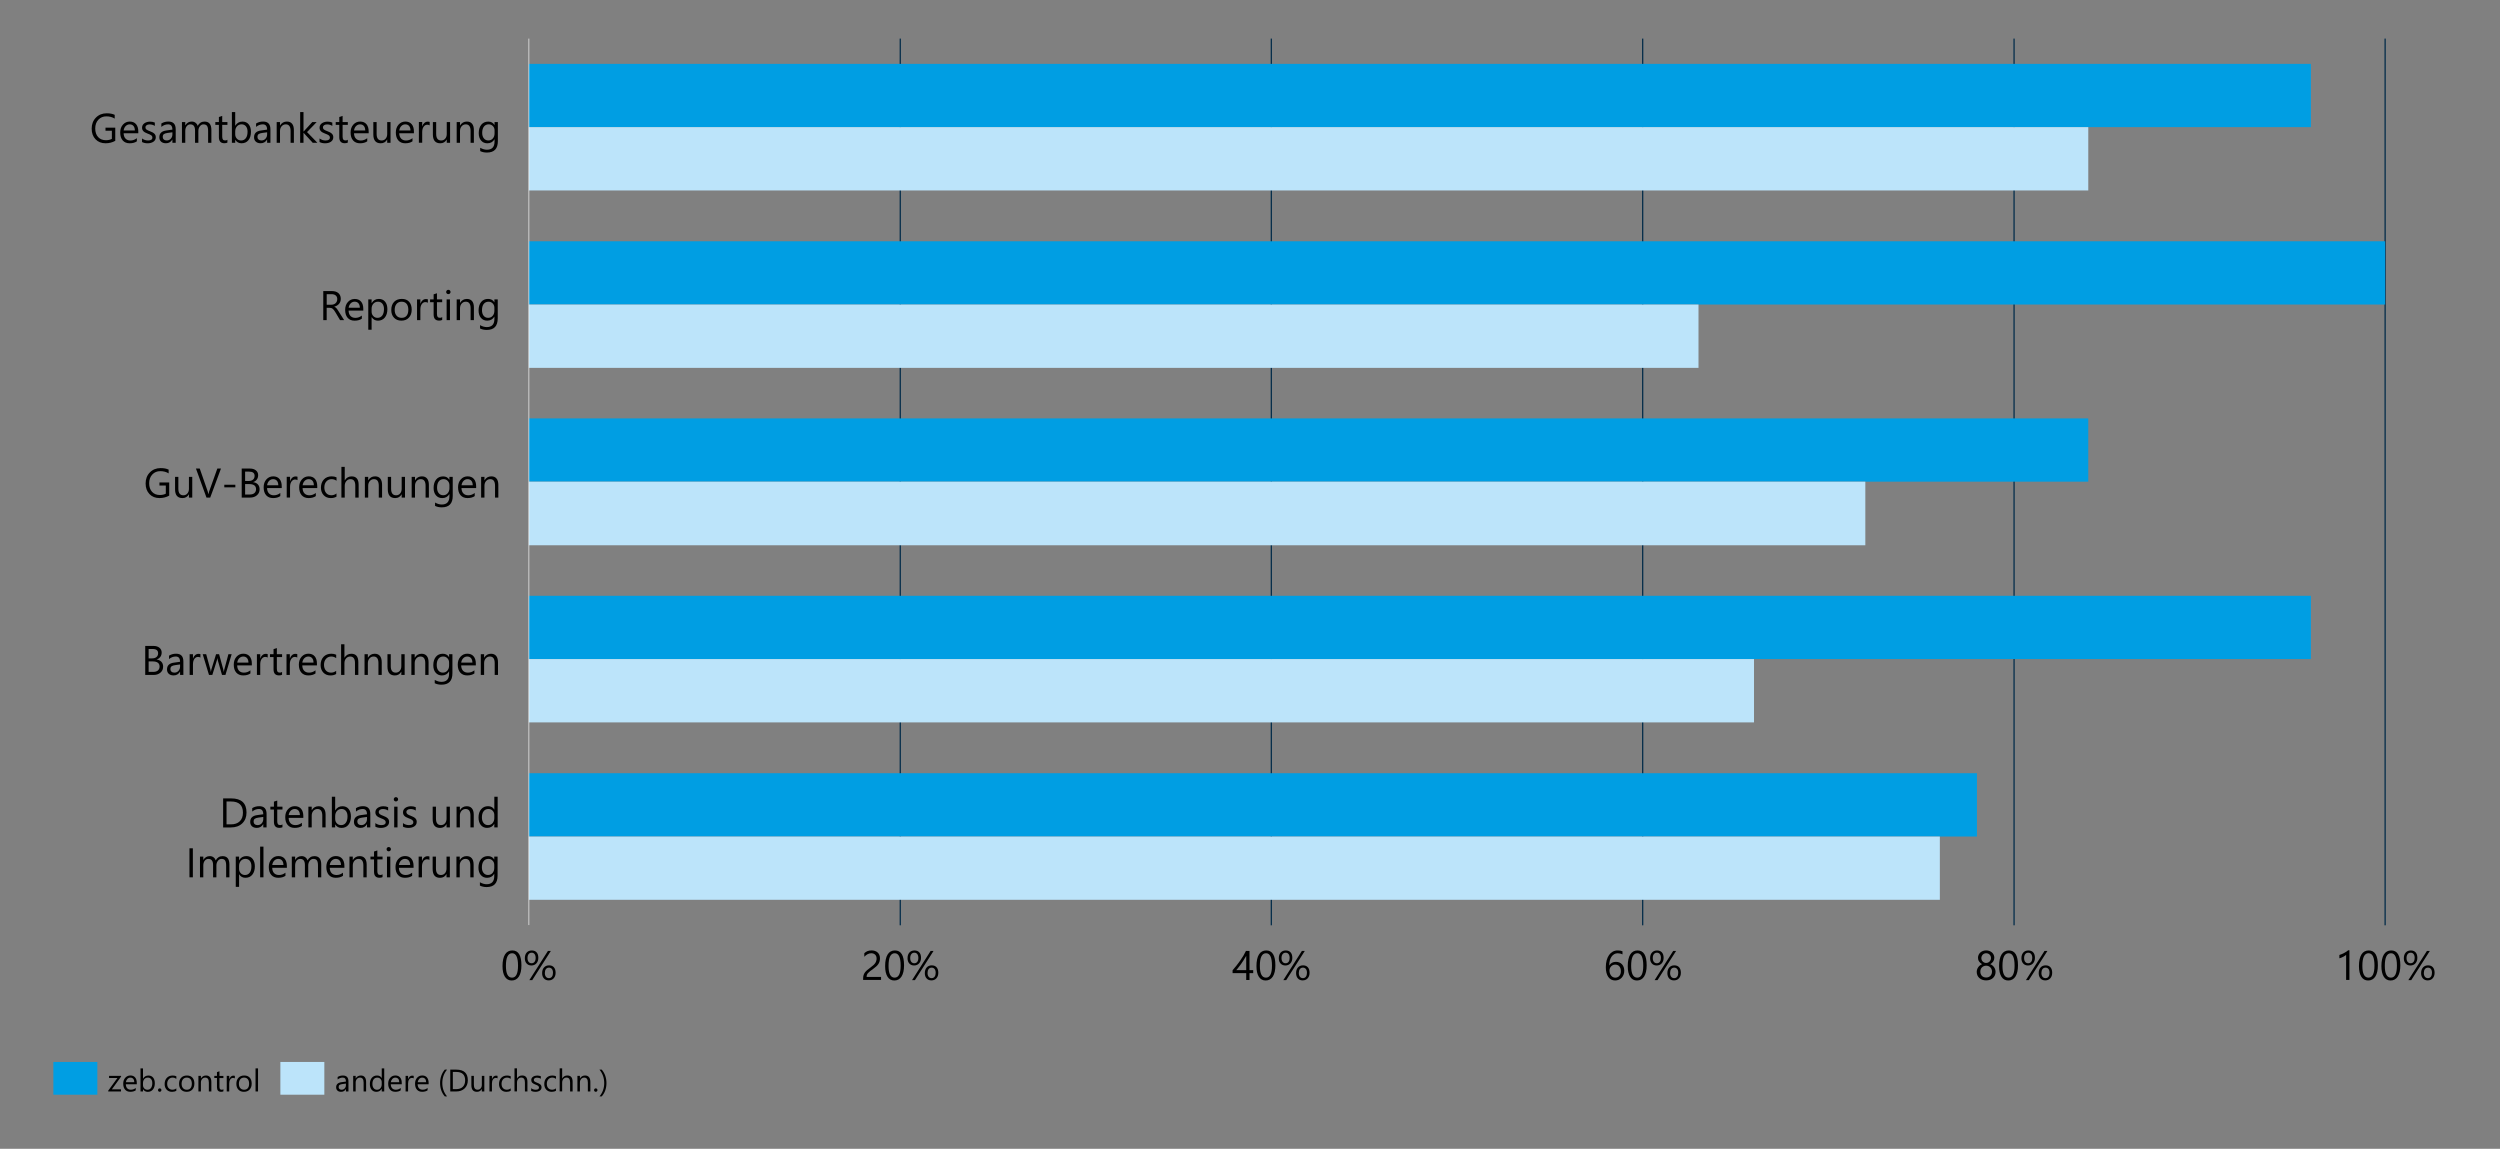 <?xml version="1.0" encoding="utf-8"?>
<!-- Generator: Adobe Illustrator 25.0.1, SVG Export Plug-In . SVG Version: 6.00 Build 0)  -->
<svg version="1.1" id="Ebene_1" xmlns="http://www.w3.org/2000/svg" xmlns:xlink="http://www.w3.org/1999/xlink" x="0px" y="0px"
	 viewBox="0 0 962.11 442.11" style="enable-background:new 0 0 962.11 442.11;" xml:space="preserve">
<rect x="0" y="0" width="962.11" height="442.11" fill="#808080" stroke="none"/>
<style type="text/css">
	.st0{fill:#009EE3;}
	.st1{fill-rule:evenodd;clip-rule:evenodd;fill:none;}
	.st2{clip-path:url(#SVGID_4_);}
	.st3{clip-path:url(#SVGID_6_);}
	.st4{clip-path:url(#SVGID_8_);}
	.st5{clip-path:url(#SVGID_10_);}
	.st6{clip-path:url(#SVGID_12_);}
	.st7{clip-path:url(#SVGID_14_);}
	.st8{clip-path:url(#SVGID_16_);}
	.st9{clip-path:url(#SVGID_18_);}
	.st10{clip-path:url(#SVGID_20_);}
	.st11{clip-path:url(#SVGID_22_);}
	.st12{clip-path:url(#SVGID_24_);}
	.st13{clip-path:url(#SVGID_26_);}
	.st14{clip-path:url(#SVGID_28_);}
	.st15{clip-path:url(#SVGID_30_);}
	.st16{clip-path:url(#SVGID_32_);}
	.st17{clip-path:url(#SVGID_34_);}
	.st18{clip-path:url(#SVGID_36_);}
	.st19{clip-path:url(#SVGID_38_);}
	.st20{clip-path:url(#SVGID_40_);}
	.st21{clip-path:url(#SVGID_42_);}
	.st22{clip-path:url(#SVGID_44_);}
	.st23{clip-path:url(#SVGID_46_);}
	.st24{clip-path:url(#SVGID_48_);}
	.st25{clip-path:url(#SVGID_50_);}
	.st26{clip-path:url(#SVGID_52_);}
	.st27{clip-path:url(#SVGID_54_);}
	.st28{clip-path:url(#SVGID_56_);}
	.st29{clip-path:url(#SVGID_58_);}
	.st30{clip-path:url(#SVGID_60_);}
	.st31{clip-path:url(#SVGID_62_);}
	.st32{clip-path:url(#SVGID_64_);}
	.st33{clip-path:url(#SVGID_66_);}
	.st34{clip-path:url(#SVGID_68_);}
	.st35{clip-path:url(#SVGID_70_);}
	.st36{clip-path:url(#SVGID_72_);}
	.st37{clip-path:url(#SVGID_74_);}
	.st38{clip-path:url(#SVGID_76_);}
	.st39{clip-path:url(#SVGID_78_);}
	.st40{clip-path:url(#SVGID_80_);}
	.st41{clip-path:url(#SVGID_82_);}
	.st42{clip-path:url(#SVGID_84_);}
	.st43{clip-path:url(#SVGID_86_);}
	.st44{clip-path:url(#SVGID_88_);}
	.st45{clip-path:url(#SVGID_90_);}
	.st46{clip-path:url(#SVGID_92_);}
	.st47{clip-path:url(#SVGID_94_);}
	.st48{clip-path:url(#SVGID_96_);fill:none;stroke:#009EE3;stroke-width:0.96;stroke-linejoin:round;stroke-miterlimit:10;}
	.st49{fill:#FFFFFF;}
	.st50{clip-path:url(#SVGID_98_);fill:none;stroke:#009EE3;stroke-width:0.96;stroke-linejoin:round;stroke-miterlimit:10;}
	.st51{fill:none;stroke:#009EE3;stroke-width:0.72;stroke-linejoin:round;stroke-miterlimit:10;}
	.st52{clip-path:url(#SVGID_100_);}
	.st53{clip-path:url(#SVGID_102_);fill:none;stroke:#009EE3;stroke-width:0.96;stroke-linejoin:round;stroke-miterlimit:10;}
	.st54{clip-path:url(#SVGID_104_);fill:none;stroke:#009EE3;stroke-width:0.96;stroke-linejoin:round;stroke-miterlimit:10;}
	.st55{clip-path:url(#SVGID_106_);}
	.st56{clip-path:url(#SVGID_108_);fill:none;stroke:#009EE3;stroke-width:0.96;stroke-linejoin:round;stroke-miterlimit:10;}
	.st57{clip-path:url(#SVGID_110_);fill:none;stroke:#009EE3;stroke-width:0.96;stroke-linejoin:round;stroke-miterlimit:10;}
	.st58{clip-path:url(#SVGID_112_);}
	.st59{clip-path:url(#SVGID_114_);fill:none;stroke:#009EE3;stroke-width:0.96;stroke-linejoin:round;stroke-miterlimit:10;}
	.st60{clip-path:url(#SVGID_116_);fill:none;stroke:#009EE3;stroke-width:0.96;stroke-linejoin:round;stroke-miterlimit:10;}
	.st61{clip-path:url(#SVGID_118_);}
	.st62{clip-path:url(#SVGID_120_);fill:none;stroke:#009EE3;stroke-width:0.96;stroke-linejoin:round;stroke-miterlimit:10;}
	.st63{clip-path:url(#SVGID_122_);fill:none;stroke:#009EE3;stroke-width:0.96;stroke-linejoin:round;stroke-miterlimit:10;}
	.st64{clip-path:url(#SVGID_124_);}
	.st65{clip-path:url(#SVGID_126_);fill:none;stroke:#009EE3;stroke-width:0.96;stroke-linejoin:round;stroke-miterlimit:10;}
	.st66{clip-path:url(#SVGID_128_);fill:none;stroke:#009EE3;stroke-width:0.96;stroke-linejoin:round;stroke-miterlimit:10;}
	.st67{clip-path:url(#SVGID_130_);}
	.st68{clip-path:url(#SVGID_132_);}
	.st69{clip-path:url(#SVGID_134_);}
	.st70{clip-path:url(#SVGID_136_);}
	.st71{clip-path:url(#SVGID_138_);}
	.st72{clip-path:url(#SVGID_140_);fill:none;stroke:#009EE3;stroke-width:0.96;stroke-linejoin:round;stroke-miterlimit:10;}
	.st73{clip-path:url(#SVGID_142_);fill:none;stroke:#009EE3;stroke-width:0.96;stroke-linejoin:round;stroke-miterlimit:10;}
	.st74{clip-path:url(#SVGID_144_);}
	.st75{clip-path:url(#SVGID_146_);}
	.st76{clip-path:url(#SVGID_148_);}
	.st77{clip-path:url(#SVGID_150_);}
	.st78{clip-path:url(#SVGID_152_);}
	.st79{clip-path:url(#SVGID_154_);}
	.st80{clip-path:url(#SVGID_156_);}
	.st81{clip-path:url(#SVGID_158_);}
	.st82{clip-path:url(#SVGID_160_);}
	.st83{clip-path:url(#SVGID_162_);}
	.st84{clip-path:url(#SVGID_164_);}
	.st85{clip-path:url(#SVGID_166_);}
	.st86{clip-path:url(#SVGID_168_);}
	.st87{clip-path:url(#SVGID_170_);}
	.st88{clip-path:url(#SVGID_172_);}
	.st89{clip-path:url(#SVGID_174_);}
	.st90{clip-path:url(#SVGID_176_);}
	.st91{clip-path:url(#SVGID_178_);}
	.st92{clip-path:url(#SVGID_180_);}
	.st93{clip-path:url(#SVGID_182_);}
	.st94{clip-path:url(#SVGID_184_);}
	.st95{clip-path:url(#SVGID_188_);}
	.st96{clip-path:url(#SVGID_190_);}
	.st97{clip-path:url(#SVGID_192_);}
	.st98{clip-path:url(#SVGID_194_);}
	.st99{clip-path:url(#SVGID_196_);}
	.st100{clip-path:url(#SVGID_198_);}
	.st101{clip-path:url(#SVGID_200_);}
	.st102{clip-path:url(#SVGID_202_);}
	.st103{clip-path:url(#SVGID_204_);}
	.st104{clip-path:url(#SVGID_206_);}
	.st105{clip-path:url(#SVGID_208_);}
	.st106{clip-path:url(#SVGID_210_);}
	.st107{clip-path:url(#SVGID_212_);}
	.st108{clip-path:url(#SVGID_214_);}
	.st109{clip-path:url(#SVGID_216_);}
	.st110{clip-path:url(#SVGID_218_);}
	.st111{clip-path:url(#SVGID_220_);}
	.st112{clip-path:url(#SVGID_222_);}
	.st113{clip-path:url(#SVGID_224_);}
	.st114{clip-path:url(#SVGID_226_);}
	.st115{clip-path:url(#SVGID_228_);}
	.st116{clip-path:url(#SVGID_230_);}
	.st117{clip-path:url(#SVGID_232_);}
	.st118{clip-path:url(#SVGID_234_);}
	.st119{clip-path:url(#SVGID_236_);}
	.st120{clip-path:url(#SVGID_238_);}
	.st121{clip-path:url(#SVGID_240_);}
	.st122{clip-path:url(#SVGID_242_);}
	.st123{clip-path:url(#SVGID_244_);}
	.st124{clip-path:url(#SVGID_246_);}
	.st125{clip-path:url(#SVGID_248_);}
	.st126{clip-path:url(#SVGID_250_);}
	.st127{clip-path:url(#SVGID_252_);}
	.st128{clip-path:url(#SVGID_254_);}
	.st129{clip-path:url(#SVGID_256_);fill:none;stroke:#009EE3;stroke-width:0.96;stroke-linejoin:round;stroke-miterlimit:10;}
	.st130{clip-path:url(#SVGID_258_);fill:none;stroke:#009EE3;stroke-width:0.96;stroke-linejoin:round;stroke-miterlimit:10;}
	.st131{clip-path:url(#SVGID_260_);}
	.st132{clip-path:url(#SVGID_262_);fill:none;stroke:#009EE3;stroke-width:0.96;stroke-linejoin:round;stroke-miterlimit:10;}
	.st133{clip-path:url(#SVGID_264_);fill:none;stroke:#009EE3;stroke-width:0.96;stroke-linejoin:round;stroke-miterlimit:10;}
	.st134{clip-path:url(#SVGID_266_);}
	.st135{clip-path:url(#SVGID_268_);fill:none;stroke:#009EE3;stroke-width:0.96;stroke-linejoin:round;stroke-miterlimit:10;}
	.st136{clip-path:url(#SVGID_270_);fill:none;stroke:#009EE3;stroke-width:0.96;stroke-linejoin:round;stroke-miterlimit:10;}
	.st137{clip-path:url(#SVGID_272_);}
	.st138{clip-path:url(#SVGID_274_);fill:none;stroke:#009EE3;stroke-width:0.96;stroke-linejoin:round;stroke-miterlimit:10;}
	.st139{clip-path:url(#SVGID_276_);fill:none;stroke:#009EE3;stroke-width:0.96;stroke-linejoin:round;stroke-miterlimit:10;}
	.st140{clip-path:url(#SVGID_278_);fill:none;stroke:#009EE3;stroke-width:0.96;stroke-linejoin:round;stroke-miterlimit:10;}
	.st141{clip-path:url(#SVGID_280_);fill:none;stroke:#009EE3;stroke-width:0.96;stroke-linejoin:round;stroke-miterlimit:10;}
	.st142{clip-path:url(#SVGID_282_);}
	.st143{clip-path:url(#SVGID_284_);}
	.st144{clip-path:url(#SVGID_286_);}
	.st145{fill-rule:evenodd;clip-rule:evenodd;fill:#009EE3;}
	.st146{fill:#82D0F5;}
	.st147{clip-path:url(#SVGID_288_);}
	.st148{clip-path:url(#SVGID_290_);}
	.st149{clip-path:url(#SVGID_292_);}
	.st150{clip-path:url(#SVGID_294_);}
	.st151{clip-path:url(#SVGID_296_);}
	.st152{clip-path:url(#SVGID_298_);}
	.st153{clip-path:url(#SVGID_300_);}
	.st154{clip-path:url(#SVGID_302_);fill:#009EE3;}
	.st155{clip-path:url(#SVGID_304_);fill:#009EE3;}
	.st156{clip-path:url(#SVGID_306_);fill:#009EE3;}
	.st157{clip-path:url(#SVGID_308_);fill:#009EE3;}
	.st158{clip-path:url(#SVGID_310_);}
	.st159{clip-path:url(#SVGID_312_);}
	.st160{clip-path:url(#SVGID_314_);}
	.st161{clip-path:url(#SVGID_316_);}
	.st162{clip-path:url(#SVGID_318_);}
	.st163{clip-path:url(#SVGID_320_);}
	.st164{clip-path:url(#SVGID_322_);}
	.st165{clip-path:url(#SVGID_324_);}
	.st166{clip-path:url(#SVGID_326_);}
	.st167{clip-path:url(#SVGID_328_);}
	.st168{clip-path:url(#SVGID_330_);}
	.st169{clip-path:url(#SVGID_332_);}
	.st170{clip-path:url(#SVGID_334_);}
	.st171{clip-path:url(#SVGID_336_);fill:#009EE3;}
	.st172{clip-path:url(#SVGID_338_);fill:#009EE3;}
	.st173{clip-path:url(#SVGID_340_);fill:#009EE3;}
	.st174{fill-rule:evenodd;clip-rule:evenodd;fill:#FFFFFF;}
	.st175{fill:none;stroke:#009EE3;stroke-width:1.56;stroke-linejoin:round;stroke-miterlimit:10;}
	.st176{clip-path:url(#SVGID_342_);}
	.st177{clip-path:url(#SVGID_344_);}
	.st178{clip-path:url(#SVGID_346_);}
	.st179{clip-path:url(#SVGID_348_);}
	.st180{clip-path:url(#SVGID_350_);}
	.st181{clip-path:url(#SVGID_352_);}
	.st182{clip-path:url(#SVGID_354_);}
	.st183{clip-path:url(#SVGID_356_);}
	.st184{clip-path:url(#SVGID_358_);}
	.st185{clip-path:url(#SVGID_360_);}
	.st186{clip-path:url(#SVGID_362_);}
	.st187{clip-path:url(#SVGID_364_);}
	.st188{fill:none;stroke:#009EE3;stroke-width:0.48;stroke-miterlimit:8;}
	.st189{clip-path:url(#SVGID_366_);}
	.st190{clip-path:url(#SVGID_368_);}
	.st191{clip-path:url(#SVGID_370_);}
	.st192{clip-path:url(#SVGID_372_);}
	.st193{clip-path:url(#SVGID_374_);}
	.st194{clip-path:url(#SVGID_376_);}
	.st195{clip-path:url(#SVGID_378_);}
	.st196{clip-path:url(#SVGID_380_);}
	.st197{clip-path:url(#SVGID_382_);}
	.st198{clip-path:url(#SVGID_384_);}
	.st199{clip-path:url(#SVGID_386_);}
	.st200{clip-path:url(#SVGID_388_);}
	.st201{clip-path:url(#SVGID_390_);}
	.st202{fill:none;stroke:#002A48;stroke-width:0.48;stroke-miterlimit:10;}
	.st203{fill:#BCE4FA;}
	.st204{fill:none;stroke:#FFFFFF;stroke-width:0.24;stroke-linejoin:round;stroke-miterlimit:10;}
	.st205{clip-path:url(#SVGID_394_);}
	.st206{clip-path:url(#SVGID_396_);}
	.st207{clip-path:url(#SVGID_398_);}
	.st208{clip-path:url(#SVGID_400_);}
	.st209{clip-path:url(#SVGID_402_);}
	.st210{clip-path:url(#SVGID_404_);}
	.st211{clip-path:url(#SVGID_406_);}
	.st212{clip-path:url(#SVGID_408_);}
	.st213{clip-path:url(#SVGID_410_);}
	.st214{clip-path:url(#SVGID_412_);}
	.st215{clip-path:url(#SVGID_414_);}
	.st216{clip-path:url(#SVGID_416_);}
	.st217{clip-path:url(#SVGID_418_);}
	.st218{clip-path:url(#SVGID_420_);}
	.st219{clip-path:url(#SVGID_422_);}
	.st220{clip-path:url(#SVGID_424_);}
	.st221{clip-path:url(#SVGID_426_);}
	.st222{clip-path:url(#SVGID_428_);}
	.st223{clip-path:url(#SVGID_430_);}
	.st224{clip-path:url(#SVGID_432_);}
	.st225{fill-rule:evenodd;clip-rule:evenodd;fill:#BCE4FA;}
	.st226{clip-path:url(#SVGID_434_);}
	.st227{clip-path:url(#SVGID_436_);}
</style>
<g>
	<g>
		<defs>
			<rect id="SVGID_391_" x="-9.94" y="-67.83" width="960" height="540"/>
		</defs>
		<clipPath id="SVGID_2_">
			<use xlink:href="#SVGID_391_"  style="overflow:visible;"/>
		</clipPath>
	</g>
	<line class="st202" x1="346.46" y1="14.85" x2="346.46" y2="356.1"/>
	<line class="st202" x1="917.9" y1="14.85" x2="917.9" y2="356.1"/>
	<line class="st202" x1="632.18" y1="14.85" x2="632.18" y2="356.1"/>
	<line class="st202" x1="489.26" y1="14.85" x2="489.26" y2="356.1"/>
	<line class="st202" x1="775.1" y1="14.85" x2="775.1" y2="356.1"/>
	<path class="st0" d="M760.82,297.57H203.54v24.36h557.28V297.57z M889.34,229.29h-685.8v24.36h685.8V229.29z M803.66,161.01H203.54
		v24.36h600.12V161.01z M917.9,92.85H203.54v24.36H917.9V92.85z M889.34,24.57h-685.8v24.36h685.8V24.57z"/>
	<path class="st203" d="M746.54,321.93h-543v24.36h543V321.93z M675.02,253.65H203.54v24.36h471.48V253.65z M717.86,185.37H203.54
		v24.48h514.32V185.37z M653.66,117.21H203.54v24.36h450.12V117.21z M803.66,48.93H203.54v24.36h600.12V48.93z"/>
	<line class="st204" x1="203.54" y1="14.85" x2="203.54" y2="356.01"/>
	<g>
		<defs>
			<rect id="SVGID_393_" x="-9.94" y="-67.83" width="960" height="540"/>
		</defs>
		<clipPath id="SVGID_4_">
			<use xlink:href="#SVGID_393_"  style="overflow:visible;"/>
		</clipPath>
		<g class="st2">
			<path d="M760.73,374.01c0-0.3,0.05-0.59,0.14-0.89s0.23-0.58,0.4-0.84c0.17-0.26,0.39-0.5,0.65-0.71s0.55-0.38,0.88-0.51
				c-0.48-0.27-0.87-0.62-1.15-1.04c-0.29-0.42-0.43-0.89-0.43-1.41c0-0.41,0.08-0.79,0.24-1.14c0.16-0.35,0.38-0.65,0.66-0.9
				c0.28-0.25,0.61-0.45,1-0.6c0.38-0.14,0.8-0.21,1.25-0.21c0.45,0,0.87,0.07,1.25,0.22c0.38,0.15,0.72,0.34,1,0.6
				s0.5,0.56,0.65,0.9c0.16,0.35,0.23,0.72,0.23,1.13c0,0.51-0.14,0.98-0.43,1.41c-0.29,0.42-0.67,0.77-1.14,1.04
				c0.32,0.12,0.61,0.29,0.87,0.51c0.25,0.21,0.47,0.45,0.64,0.71c0.17,0.26,0.31,0.54,0.4,0.84s0.14,0.6,0.14,0.89
				c0,0.49-0.09,0.94-0.27,1.34s-0.42,0.75-0.74,1.04s-0.7,0.51-1.15,0.67s-0.93,0.24-1.47,0.24c-0.53,0-1.02-0.08-1.46-0.24
				c-0.44-0.16-0.82-0.39-1.15-0.67c-0.32-0.29-0.57-0.63-0.75-1.04C760.82,374.95,760.73,374.5,760.73,374.01z M762.12,373.91
				c0,0.35,0.05,0.66,0.16,0.94s0.26,0.52,0.45,0.72c0.2,0.2,0.43,0.35,0.71,0.46c0.28,0.11,0.59,0.16,0.92,0.16
				c0.33,0,0.63-0.05,0.9-0.16c0.27-0.11,0.51-0.26,0.71-0.46c0.2-0.2,0.36-0.44,0.47-0.72c0.11-0.28,0.17-0.59,0.17-0.94
				c0-0.31-0.05-0.6-0.16-0.88c-0.11-0.27-0.26-0.51-0.46-0.72c-0.2-0.21-0.43-0.37-0.71-0.49c-0.28-0.12-0.58-0.18-0.93-0.18
				c-0.32,0-0.62,0.06-0.89,0.17c-0.27,0.11-0.51,0.27-0.71,0.47c-0.2,0.2-0.36,0.44-0.47,0.72
				C762.17,373.27,762.12,373.57,762.12,373.91z M762.51,368.72c0,0.26,0.05,0.51,0.14,0.74c0.1,0.23,0.23,0.42,0.4,0.59
				s0.37,0.3,0.59,0.4c0.22,0.1,0.46,0.14,0.72,0.14c0.25,0,0.5-0.05,0.72-0.15s0.42-0.23,0.59-0.4c0.17-0.17,0.3-0.37,0.4-0.59
				c0.1-0.23,0.15-0.47,0.15-0.73c0-0.27-0.05-0.52-0.14-0.75c-0.1-0.23-0.23-0.43-0.39-0.59c-0.17-0.17-0.36-0.3-0.59-0.39
				c-0.23-0.1-0.47-0.14-0.73-0.14c-0.28,0-0.53,0.05-0.75,0.15c-0.23,0.1-0.42,0.23-0.58,0.4c-0.16,0.17-0.29,0.37-0.38,0.6
				C762.56,368.22,762.51,368.46,762.51,368.72z"/>
			<path d="M776.61,371.5c0,0.94-0.08,1.76-0.25,2.49c-0.17,0.72-0.41,1.33-0.73,1.83s-0.71,0.87-1.18,1.13
				c-0.46,0.26-0.99,0.39-1.59,0.39c-0.56,0-1.06-0.12-1.5-0.37c-0.44-0.25-0.81-0.61-1.11-1.08c-0.3-0.47-0.53-1.05-0.69-1.74
				c-0.16-0.69-0.23-1.48-0.23-2.37c0-0.98,0.08-1.84,0.25-2.59c0.16-0.75,0.4-1.38,0.72-1.88c0.32-0.51,0.71-0.89,1.18-1.15
				c0.47-0.26,1.01-0.39,1.62-0.39C775.44,365.77,776.61,367.68,776.61,371.5z M775.3,371.62c0-3.18-0.76-4.77-2.27-4.77
				c-1.6,0-2.39,1.62-2.39,4.86c0,3.02,0.78,4.53,2.35,4.53C774.53,376.24,775.3,374.7,775.3,371.62z"/>
		</g>
	</g>
	<g>
		<defs>
			<rect id="SVGID_395_" x="-9.94" y="-67.83" width="960" height="540"/>
		</defs>
		<clipPath id="SVGID_6_">
			<use xlink:href="#SVGID_395_"  style="overflow:visible;"/>
		</clipPath>
		<g class="st3">
			<path d="M780.46,371.56c-0.77,0-1.38-0.25-1.84-0.76c-0.46-0.51-0.69-1.18-0.69-2.03c0-0.92,0.24-1.65,0.73-2.19
				c0.48-0.53,1.13-0.8,1.96-0.8c0.79,0,1.41,0.25,1.85,0.74c0.44,0.49,0.66,1.19,0.66,2.08s-0.25,1.61-0.74,2.15
				C781.89,371.29,781.25,371.56,780.46,371.56z M780.57,366.64c-0.49,0-0.88,0.18-1.17,0.55c-0.29,0.37-0.43,0.87-0.43,1.51
				c0,0.63,0.14,1.12,0.42,1.47c0.28,0.35,0.66,0.53,1.15,0.53c0.49,0,0.87-0.18,1.15-0.55s0.41-0.87,0.41-1.51
				c0-0.63-0.14-1.12-0.41-1.47C781.41,366.82,781.04,366.64,780.57,366.64z M787.94,365.96l-7.17,11.25h-1.11l7.16-11.25H787.94z
				 M787.11,377.3c-0.77,0-1.38-0.25-1.84-0.76c-0.46-0.51-0.69-1.18-0.69-2.03c0-0.92,0.24-1.66,0.73-2.19
				c0.49-0.54,1.14-0.81,1.95-0.81c0.79,0,1.41,0.25,1.85,0.75c0.44,0.5,0.66,1.2,0.66,2.1c0,0.89-0.25,1.6-0.74,2.14
				C788.55,377.03,787.91,377.3,787.11,377.3z M787.22,372.39c-0.5,0-0.89,0.18-1.17,0.55c-0.28,0.36-0.42,0.87-0.42,1.51
				c0,0.62,0.14,1.1,0.42,1.45c0.28,0.35,0.66,0.53,1.15,0.53c0.49,0,0.87-0.18,1.15-0.55s0.41-0.87,0.41-1.51
				c0-0.63-0.14-1.12-0.41-1.46C788.07,372.57,787.69,372.39,787.22,372.39z"/>
		</g>
	</g>
	<g>
		<defs>
			<rect id="SVGID_397_" x="-9.94" y="-67.83" width="960" height="540"/>
		</defs>
		<clipPath id="SVGID_8_">
			<use xlink:href="#SVGID_397_"  style="overflow:visible;"/>
		</clipPath>
		<g class="st4">
			<path d="M200.67,371.5c0,0.94-0.08,1.76-0.25,2.49c-0.17,0.72-0.41,1.33-0.73,1.83c-0.32,0.5-0.71,0.87-1.18,1.13
				c-0.46,0.26-0.99,0.39-1.59,0.39c-0.56,0-1.06-0.12-1.5-0.37c-0.44-0.25-0.81-0.61-1.11-1.08s-0.53-1.05-0.69-1.74
				c-0.16-0.69-0.23-1.48-0.23-2.37c0-0.98,0.08-1.84,0.25-2.59s0.4-1.38,0.72-1.88c0.32-0.51,0.71-0.89,1.18-1.15
				c0.47-0.26,1.01-0.39,1.62-0.39C199.5,365.77,200.67,367.68,200.67,371.5z M199.36,371.62c0-3.18-0.76-4.77-2.27-4.77
				c-1.6,0-2.39,1.62-2.39,4.86c0,3.02,0.78,4.53,2.35,4.53C198.59,376.24,199.36,374.7,199.36,371.62z"/>
		</g>
	</g>
	<g>
		<defs>
			<rect id="SVGID_399_" x="-9.94" y="-67.83" width="960" height="540"/>
		</defs>
		<clipPath id="SVGID_10_">
			<use xlink:href="#SVGID_399_"  style="overflow:visible;"/>
		</clipPath>
		<g class="st5">
			<path d="M204.51,371.56c-0.77,0-1.38-0.25-1.84-0.76c-0.46-0.51-0.69-1.18-0.69-2.03c0-0.92,0.24-1.65,0.72-2.19
				c0.48-0.53,1.14-0.8,1.96-0.8c0.79,0,1.41,0.25,1.85,0.74c0.44,0.49,0.66,1.19,0.66,2.08s-0.25,1.61-0.74,2.15
				C205.94,371.29,205.3,371.56,204.51,371.56z M204.61,366.64c-0.49,0-0.88,0.18-1.17,0.55c-0.29,0.37-0.43,0.87-0.43,1.51
				c0,0.63,0.14,1.12,0.42,1.47c0.28,0.35,0.66,0.53,1.15,0.53c0.49,0,0.87-0.18,1.15-0.55c0.27-0.36,0.41-0.87,0.41-1.51
				c0-0.63-0.14-1.12-0.41-1.47C205.46,366.82,205.09,366.64,204.61,366.64z M211.99,365.96l-7.17,11.25h-1.11l7.16-11.25H211.99z
				 M211.16,377.3c-0.77,0-1.38-0.25-1.84-0.76c-0.46-0.51-0.69-1.18-0.69-2.03c0-0.92,0.24-1.66,0.73-2.19
				c0.49-0.54,1.14-0.81,1.95-0.81c0.79,0,1.41,0.25,1.85,0.75c0.44,0.5,0.66,1.2,0.66,2.1c0,0.89-0.25,1.6-0.74,2.14
				C212.6,377.03,211.96,377.3,211.16,377.3z M211.27,372.39c-0.5,0-0.89,0.18-1.17,0.55c-0.28,0.36-0.42,0.87-0.42,1.51
				c0,0.62,0.14,1.1,0.42,1.45c0.28,0.35,0.66,0.53,1.15,0.53c0.49,0,0.87-0.18,1.15-0.55s0.41-0.87,0.41-1.51
				c0-0.63-0.14-1.12-0.41-1.46C212.12,372.57,211.74,372.39,211.27,372.39z"/>
		</g>
	</g>
	<g>
		<defs>
			<rect id="SVGID_401_" x="-9.94" y="-67.83" width="960" height="540"/>
		</defs>
		<clipPath id="SVGID_12_">
			<use xlink:href="#SVGID_401_"  style="overflow:visible;"/>
		</clipPath>
		<g class="st6">
			<path d="M337.35,368.89c0-0.34-0.05-0.64-0.16-0.9c-0.11-0.25-0.25-0.47-0.44-0.63s-0.4-0.29-0.65-0.38
				c-0.25-0.08-0.52-0.13-0.81-0.13c-0.25,0-0.49,0.03-0.73,0.1c-0.24,0.07-0.47,0.16-0.7,0.28c-0.23,0.12-0.44,0.26-0.65,0.43
				c-0.21,0.17-0.41,0.35-0.59,0.55v-1.37c0.36-0.35,0.76-0.61,1.2-0.8c0.44-0.18,0.99-0.28,1.63-0.28c0.46,0,0.88,0.07,1.27,0.2
				c0.39,0.13,0.73,0.33,1.01,0.58c0.29,0.25,0.51,0.57,0.67,0.94s0.25,0.8,0.25,1.29c0,0.44-0.05,0.84-0.15,1.2
				c-0.1,0.36-0.25,0.7-0.46,1.01c-0.21,0.32-0.46,0.62-0.78,0.91c-0.31,0.29-0.68,0.59-1.1,0.89c-0.52,0.37-0.96,0.69-1.3,0.96
				c-0.34,0.26-0.61,0.51-0.81,0.74c-0.2,0.23-0.34,0.46-0.42,0.69s-0.12,0.5-0.12,0.8h5.56v1.15h-6.9v-0.55
				c0-0.48,0.05-0.9,0.16-1.26c0.1-0.36,0.28-0.71,0.51-1.04s0.55-0.65,0.94-0.98c0.39-0.33,0.86-0.7,1.42-1.11
				c0.41-0.29,0.74-0.57,1.02-0.83c0.27-0.26,0.49-0.53,0.66-0.79c0.17-0.26,0.28-0.53,0.35-0.81
				C337.32,369.48,337.35,369.19,337.35,368.89z"/>
			<path d="M347.92,371.5c0,0.94-0.08,1.76-0.25,2.49c-0.17,0.72-0.41,1.33-0.73,1.83c-0.32,0.5-0.71,0.87-1.18,1.13
				c-0.46,0.26-0.99,0.39-1.59,0.39c-0.56,0-1.06-0.12-1.5-0.37c-0.44-0.25-0.81-0.61-1.11-1.08s-0.53-1.05-0.69-1.74
				c-0.16-0.69-0.23-1.48-0.23-2.37c0-0.98,0.08-1.84,0.25-2.59s0.4-1.38,0.72-1.88c0.32-0.51,0.71-0.89,1.18-1.15
				c0.47-0.26,1.01-0.39,1.62-0.39C346.75,365.77,347.92,367.68,347.92,371.5z M346.61,371.62c0-3.18-0.76-4.77-2.27-4.77
				c-1.6,0-2.39,1.62-2.39,4.86c0,3.02,0.78,4.53,2.35,4.53C345.84,376.24,346.61,374.7,346.61,371.62z"/>
		</g>
	</g>
	<g>
		<defs>
			<rect id="SVGID_403_" x="-9.94" y="-67.83" width="960" height="540"/>
		</defs>
		<clipPath id="SVGID_14_">
			<use xlink:href="#SVGID_403_"  style="overflow:visible;"/>
		</clipPath>
		<g class="st7">
			<path d="M351.79,371.56c-0.77,0-1.38-0.25-1.84-0.76c-0.46-0.51-0.69-1.18-0.69-2.03c0-0.92,0.24-1.65,0.72-2.19
				c0.48-0.53,1.14-0.8,1.96-0.8c0.79,0,1.41,0.25,1.85,0.74c0.44,0.49,0.66,1.19,0.66,2.08s-0.25,1.61-0.74,2.15
				C353.22,371.29,352.58,371.56,351.79,371.56z M351.89,366.64c-0.49,0-0.88,0.18-1.17,0.55c-0.29,0.37-0.43,0.87-0.43,1.51
				c0,0.63,0.14,1.12,0.42,1.47c0.28,0.35,0.66,0.53,1.15,0.53c0.49,0,0.87-0.18,1.15-0.55c0.27-0.36,0.41-0.87,0.41-1.51
				c0-0.63-0.14-1.12-0.41-1.47C352.74,366.82,352.37,366.64,351.89,366.64z M359.27,365.96l-7.17,11.25h-1.11l7.16-11.25H359.27z
				 M358.44,377.3c-0.77,0-1.38-0.25-1.84-0.76c-0.46-0.51-0.69-1.18-0.69-2.03c0-0.92,0.24-1.66,0.73-2.19
				c0.49-0.54,1.14-0.81,1.95-0.81c0.79,0,1.41,0.25,1.85,0.75c0.44,0.5,0.66,1.2,0.66,2.1c0,0.89-0.25,1.6-0.74,2.14
				C359.88,377.03,359.24,377.3,358.44,377.3z M358.55,372.39c-0.5,0-0.89,0.18-1.17,0.55c-0.28,0.36-0.42,0.87-0.42,1.51
				c0,0.62,0.14,1.1,0.42,1.45c0.28,0.35,0.66,0.53,1.15,0.53c0.49,0,0.87-0.18,1.15-0.55s0.41-0.87,0.41-1.51
				c0-0.63-0.14-1.12-0.41-1.46C359.4,372.57,359.02,372.39,358.55,372.39z"/>
		</g>
	</g>
	<g>
		<defs>
			<rect id="SVGID_405_" x="-9.94" y="-67.83" width="960" height="540"/>
		</defs>
		<clipPath id="SVGID_16_">
			<use xlink:href="#SVGID_405_"  style="overflow:visible;"/>
		</clipPath>
		<g class="st8">
			<path d="M625.09,373.59c0,0.55-0.09,1.05-0.27,1.5s-0.42,0.85-0.73,1.18c-0.31,0.33-0.68,0.59-1.11,0.78
				c-0.43,0.18-0.9,0.28-1.4,0.28c-0.56,0-1.06-0.12-1.51-0.35c-0.44-0.23-0.82-0.57-1.13-1.01c-0.31-0.44-0.54-0.98-0.71-1.61
				s-0.24-1.35-0.24-2.14c0-0.97,0.11-1.85,0.32-2.65c0.22-0.79,0.52-1.47,0.92-2.03c0.4-0.56,0.88-1,1.44-1.31
				c0.56-0.31,1.19-0.46,1.88-0.46c0.77,0,1.39,0.11,1.85,0.32v1.21c-0.58-0.3-1.18-0.44-1.82-0.44c-0.5,0-0.95,0.11-1.35,0.34
				c-0.4,0.22-0.74,0.54-1.03,0.95c-0.29,0.41-0.5,0.9-0.66,1.48c-0.15,0.58-0.23,1.22-0.23,1.92h0.03
				c0.51-0.93,1.36-1.39,2.55-1.39c0.49,0,0.93,0.08,1.32,0.25c0.39,0.17,0.73,0.4,1.01,0.71c0.28,0.3,0.49,0.67,0.64,1.09
				S625.09,373.07,625.09,373.59z M623.78,373.75c0-0.39-0.05-0.74-0.15-1.05c-0.1-0.31-0.24-0.58-0.42-0.79
				c-0.18-0.22-0.41-0.39-0.68-0.5c-0.27-0.12-0.58-0.18-0.92-0.18c-0.32,0-0.61,0.06-0.88,0.18c-0.27,0.12-0.5,0.28-0.7,0.49
				c-0.2,0.21-0.35,0.44-0.46,0.72c-0.11,0.27-0.17,0.56-0.17,0.87c0,0.38,0.05,0.74,0.16,1.08c0.11,0.33,0.26,0.63,0.46,0.88
				c0.2,0.25,0.43,0.45,0.71,0.59c0.27,0.14,0.58,0.21,0.91,0.21c0.32,0,0.62-0.06,0.88-0.18c0.27-0.12,0.49-0.29,0.68-0.51
				c0.19-0.22,0.33-0.48,0.44-0.78C623.73,374.46,623.78,374.12,623.78,373.75z"/>
			<path d="M633.71,371.5c0,0.94-0.08,1.76-0.25,2.49c-0.17,0.72-0.41,1.33-0.73,1.83s-0.71,0.87-1.18,1.13
				c-0.46,0.26-0.99,0.39-1.59,0.39c-0.56,0-1.06-0.12-1.5-0.37c-0.44-0.25-0.81-0.61-1.11-1.08c-0.3-0.47-0.53-1.05-0.69-1.74
				c-0.16-0.69-0.23-1.48-0.23-2.37c0-0.98,0.08-1.84,0.25-2.59c0.16-0.75,0.4-1.38,0.72-1.88c0.32-0.51,0.71-0.89,1.18-1.15
				c0.47-0.26,1.01-0.39,1.62-0.39C632.54,365.77,633.71,367.68,633.71,371.5z M632.4,371.62c0-3.18-0.76-4.77-2.27-4.77
				c-1.6,0-2.39,1.62-2.39,4.86c0,3.02,0.78,4.53,2.35,4.53C631.63,376.24,632.4,374.7,632.4,371.62z"/>
		</g>
	</g>
	<g>
		<defs>
			<rect id="SVGID_407_" x="-9.94" y="-67.83" width="960" height="540"/>
		</defs>
		<clipPath id="SVGID_18_">
			<use xlink:href="#SVGID_407_"  style="overflow:visible;"/>
		</clipPath>
		<g class="st9">
			<path d="M637.56,371.56c-0.77,0-1.38-0.25-1.84-0.76c-0.46-0.51-0.69-1.18-0.69-2.03c0-0.92,0.24-1.65,0.73-2.19
				c0.48-0.53,1.13-0.8,1.96-0.8c0.79,0,1.41,0.25,1.85,0.74c0.44,0.49,0.66,1.19,0.66,2.08s-0.25,1.61-0.74,2.15
				C638.99,371.29,638.35,371.56,637.56,371.56z M637.66,366.64c-0.49,0-0.88,0.18-1.17,0.55c-0.29,0.37-0.43,0.87-0.43,1.51
				c0,0.63,0.14,1.12,0.42,1.47c0.28,0.35,0.66,0.53,1.15,0.53c0.49,0,0.87-0.18,1.15-0.55s0.41-0.87,0.41-1.51
				c0-0.63-0.14-1.12-0.41-1.47C638.51,366.82,638.14,366.64,637.66,366.64z M645.04,365.96l-7.17,11.25h-1.11l7.16-11.25H645.04z
				 M644.21,377.3c-0.77,0-1.38-0.25-1.84-0.76c-0.46-0.51-0.69-1.18-0.69-2.03c0-0.92,0.24-1.66,0.73-2.19
				c0.49-0.54,1.14-0.81,1.95-0.81c0.79,0,1.41,0.25,1.85,0.75c0.44,0.5,0.66,1.2,0.66,2.1c0,0.89-0.25,1.6-0.74,2.14
				C645.65,377.03,645.01,377.3,644.21,377.3z M644.32,372.39c-0.5,0-0.89,0.18-1.17,0.55c-0.28,0.36-0.42,0.87-0.42,1.51
				c0,0.62,0.14,1.1,0.42,1.45c0.28,0.35,0.66,0.53,1.15,0.53c0.49,0,0.87-0.18,1.15-0.55s0.41-0.87,0.41-1.51
				c0-0.63-0.14-1.12-0.41-1.46C645.16,372.57,644.79,372.39,644.32,372.39z"/>
		</g>
	</g>
	<g>
		<defs>
			<rect id="SVGID_409_" x="-9.94" y="-67.83" width="960" height="540"/>
		</defs>
		<clipPath id="SVGID_20_">
			<use xlink:href="#SVGID_409_"  style="overflow:visible;"/>
		</clipPath>
		<g class="st10">
			<path d="M480.86,365.96v7.38h1.43v1.17h-1.43v2.63h-1.26v-2.63h-5.25v-1.11c0.49-0.55,0.98-1.14,1.48-1.77s0.98-1.26,1.43-1.91
				c0.46-0.64,0.88-1.29,1.26-1.93s0.71-1.26,0.98-1.84H480.86z M475.79,373.34h3.81v-5.47c-0.39,0.68-0.76,1.29-1.11,1.82
				s-0.68,1.02-0.99,1.46c-0.31,0.44-0.62,0.83-0.9,1.18C476.31,372.68,476.04,373.02,475.79,373.34z"/>
			<path d="M490.82,371.5c0,0.94-0.08,1.76-0.25,2.49c-0.17,0.72-0.41,1.33-0.73,1.83s-0.71,0.87-1.18,1.13
				c-0.46,0.26-0.99,0.39-1.59,0.39c-0.56,0-1.06-0.12-1.5-0.37c-0.44-0.25-0.81-0.61-1.11-1.08c-0.3-0.47-0.53-1.05-0.69-1.74
				c-0.16-0.69-0.23-1.48-0.23-2.37c0-0.98,0.08-1.84,0.25-2.59c0.16-0.75,0.4-1.38,0.72-1.88c0.32-0.51,0.71-0.89,1.18-1.15
				c0.47-0.26,1.01-0.39,1.62-0.39C489.65,365.77,490.82,367.68,490.82,371.5z M489.51,371.62c0-3.18-0.76-4.77-2.27-4.77
				c-1.6,0-2.39,1.62-2.39,4.86c0,3.02,0.78,4.53,2.35,4.53C488.74,376.24,489.51,374.7,489.51,371.62z"/>
		</g>
	</g>
	<g>
		<defs>
			<rect id="SVGID_411_" x="-9.94" y="-67.83" width="960" height="540"/>
		</defs>
		<clipPath id="SVGID_22_">
			<use xlink:href="#SVGID_411_"  style="overflow:visible;"/>
		</clipPath>
		<g class="st11">
			<path d="M494.67,371.56c-0.77,0-1.38-0.25-1.84-0.76c-0.46-0.51-0.69-1.18-0.69-2.03c0-0.92,0.24-1.65,0.73-2.19
				c0.48-0.53,1.13-0.8,1.96-0.8c0.79,0,1.41,0.25,1.85,0.74c0.44,0.49,0.66,1.19,0.66,2.08s-0.25,1.61-0.74,2.15
				C496.1,371.29,495.46,371.56,494.67,371.56z M494.78,366.64c-0.49,0-0.88,0.18-1.17,0.55c-0.29,0.37-0.43,0.87-0.43,1.51
				c0,0.63,0.14,1.12,0.42,1.47c0.28,0.35,0.66,0.53,1.15,0.53c0.49,0,0.87-0.18,1.15-0.55s0.41-0.87,0.41-1.51
				c0-0.63-0.14-1.12-0.41-1.47C495.62,366.82,495.25,366.64,494.78,366.64z M502.15,365.96l-7.17,11.25h-1.11l7.16-11.25H502.15z
				 M501.32,377.3c-0.77,0-1.38-0.25-1.84-0.76c-0.46-0.51-0.69-1.18-0.69-2.03c0-0.92,0.24-1.66,0.73-2.19
				c0.49-0.54,1.14-0.81,1.95-0.81c0.79,0,1.41,0.25,1.85,0.75c0.44,0.5,0.66,1.2,0.66,2.1c0,0.89-0.25,1.6-0.74,2.14
				C502.76,377.03,502.12,377.3,501.32,377.3z M501.43,372.39c-0.5,0-0.89,0.18-1.17,0.55c-0.28,0.36-0.42,0.87-0.42,1.51
				c0,0.62,0.14,1.1,0.42,1.45c0.28,0.35,0.66,0.53,1.15,0.53c0.49,0,0.87-0.18,1.15-0.55s0.41-0.87,0.41-1.51
				c0-0.63-0.14-1.12-0.41-1.46C502.28,372.57,501.9,372.39,501.43,372.39z"/>
		</g>
	</g>
	<g>
		<defs>
			<rect id="SVGID_413_" x="-9.94" y="-67.83" width="960" height="540"/>
		</defs>
		<clipPath id="SVGID_24_">
			<use xlink:href="#SVGID_413_"  style="overflow:visible;"/>
		</clipPath>
		<g class="st12">
			<path d="M904.17,377.13h-1.28v-9.66c-0.1,0.1-0.24,0.21-0.43,0.34s-0.4,0.25-0.64,0.38c-0.24,0.13-0.49,0.24-0.75,0.35
				c-0.26,0.11-0.52,0.2-0.77,0.26v-1.29c0.28-0.08,0.58-0.18,0.89-0.32c0.31-0.13,0.62-0.28,0.93-0.44
				c0.3-0.16,0.59-0.33,0.86-0.51c0.27-0.18,0.5-0.35,0.7-0.53h0.48V377.13z"/>
			<path d="M915.11,371.5c0,0.94-0.08,1.76-0.25,2.49c-0.17,0.72-0.41,1.33-0.73,1.83s-0.71,0.87-1.18,1.13
				c-0.46,0.26-0.99,0.39-1.59,0.39c-0.56,0-1.06-0.12-1.5-0.37c-0.44-0.25-0.81-0.61-1.11-1.08c-0.3-0.47-0.53-1.05-0.69-1.74
				c-0.16-0.69-0.23-1.48-0.23-2.37c0-0.98,0.08-1.84,0.25-2.59c0.16-0.75,0.4-1.38,0.72-1.88c0.32-0.51,0.71-0.89,1.18-1.15
				c0.47-0.26,1.01-0.39,1.62-0.39C913.94,365.77,915.11,367.68,915.11,371.5z M913.8,371.62c0-3.18-0.76-4.77-2.27-4.77
				c-1.6,0-2.39,1.62-2.39,4.86c0,3.02,0.78,4.53,2.35,4.53C913.03,376.24,913.8,374.7,913.8,371.62z"/>
			<path d="M923.75,371.5c0,0.94-0.08,1.76-0.25,2.49c-0.17,0.72-0.41,1.33-0.73,1.83s-0.71,0.87-1.18,1.13
				c-0.46,0.26-0.99,0.39-1.59,0.39c-0.56,0-1.06-0.12-1.5-0.37c-0.44-0.25-0.81-0.61-1.11-1.08c-0.3-0.47-0.53-1.05-0.69-1.74
				c-0.16-0.69-0.23-1.48-0.23-2.37c0-0.98,0.08-1.84,0.25-2.59c0.16-0.75,0.4-1.38,0.72-1.88c0.32-0.51,0.71-0.89,1.18-1.15
				c0.47-0.26,1.01-0.39,1.62-0.39C922.58,365.77,923.75,367.68,923.75,371.5z M922.44,371.62c0-3.18-0.76-4.77-2.27-4.77
				c-1.6,0-2.39,1.62-2.39,4.86c0,3.02,0.78,4.53,2.35,4.53C921.67,376.24,922.44,374.7,922.44,371.62z"/>
		</g>
	</g>
	<g>
		<defs>
			<rect id="SVGID_415_" x="-9.94" y="-67.83" width="960" height="540"/>
		</defs>
		<clipPath id="SVGID_26_">
			<use xlink:href="#SVGID_415_"  style="overflow:visible;"/>
		</clipPath>
		<g class="st13">
			<path d="M927.63,371.56c-0.77,0-1.38-0.25-1.84-0.76c-0.46-0.51-0.69-1.18-0.69-2.03c0-0.92,0.24-1.65,0.73-2.19
				c0.48-0.53,1.13-0.8,1.96-0.8c0.79,0,1.41,0.25,1.85,0.74c0.44,0.49,0.66,1.19,0.66,2.08s-0.25,1.61-0.74,2.15
				C929.06,371.29,928.42,371.56,927.63,371.56z M927.74,366.64c-0.49,0-0.88,0.18-1.17,0.55c-0.29,0.37-0.43,0.87-0.43,1.51
				c0,0.63,0.14,1.12,0.42,1.47c0.28,0.35,0.66,0.53,1.15,0.53c0.49,0,0.87-0.18,1.15-0.55s0.41-0.87,0.41-1.51
				c0-0.63-0.14-1.12-0.41-1.47C928.58,366.82,928.21,366.64,927.74,366.64z M935.11,365.96l-7.17,11.25h-1.11l7.16-11.25H935.11z
				 M934.28,377.3c-0.77,0-1.38-0.25-1.84-0.76c-0.46-0.51-0.69-1.18-0.69-2.03c0-0.92,0.24-1.66,0.73-2.19
				c0.49-0.54,1.14-0.81,1.95-0.81c0.79,0,1.41,0.25,1.85,0.75c0.44,0.5,0.66,1.2,0.66,2.1c0,0.89-0.25,1.6-0.74,2.14
				C935.72,377.03,935.08,377.3,934.28,377.3z M934.39,372.39c-0.5,0-0.89,0.18-1.17,0.55c-0.28,0.36-0.42,0.87-0.42,1.51
				c0,0.62,0.14,1.1,0.42,1.45c0.28,0.35,0.66,0.53,1.15,0.53c0.49,0,0.87-0.18,1.15-0.55s0.41-0.87,0.41-1.51
				c0-0.63-0.14-1.12-0.41-1.46C935.24,372.57,934.86,372.39,934.39,372.39z"/>
		</g>
	</g>
	<g>
		<defs>
			<rect id="SVGID_417_" x="-9.94" y="-67.83" width="960" height="540"/>
		</defs>
		<clipPath id="SVGID_28_">
			<use xlink:href="#SVGID_417_"  style="overflow:visible;"/>
		</clipPath>
		<g class="st14">
			<path d="M44.37,54.19c-1.12,0.63-2.37,0.95-3.74,0.95c-1.6,0-2.88-0.51-3.87-1.54c-0.98-1.03-1.48-2.39-1.48-4.08
				c0-1.73,0.55-3.15,1.64-4.26c1.09-1.11,2.48-1.66,4.16-1.66c1.22,0,2.24,0.2,3.06,0.59v1.45c-0.9-0.57-1.97-0.86-3.21-0.86
				c-1.25,0-2.28,0.43-3.08,1.29c-0.8,0.86-1.2,1.98-1.2,3.35c0,1.41,0.37,2.52,1.11,3.33c0.74,0.81,1.75,1.21,3.02,1.21
				c0.87,0,1.63-0.17,2.27-0.52v-3.13h-2.45v-1.18h3.76V54.19z"/>
			<path d="M53.21,51.28h-5.63c0.02,0.89,0.26,1.57,0.72,2.06c0.46,0.48,1.09,0.73,1.89,0.73c0.9,0,1.72-0.3,2.48-0.89v1.2
				c-0.7,0.51-1.63,0.76-2.78,0.76c-1.13,0-2.01-0.36-2.66-1.09c-0.64-0.73-0.97-1.74-0.97-3.06c0-1.24,0.35-2.25,1.06-3.04
				c0.7-0.78,1.58-1.17,2.62-1.17c1.04,0,1.85,0.34,2.42,1.01c0.57,0.68,0.86,1.61,0.86,2.81V51.28z M51.9,50.2
				c-0.01-0.74-0.18-1.31-0.53-1.72c-0.35-0.41-0.84-0.62-1.46-0.62c-0.6,0-1.11,0.22-1.54,0.65s-0.68,1-0.78,1.69H51.9z"/>
			<path d="M54.66,54.66v-1.37c0.7,0.51,1.46,0.77,2.3,0.77c1.12,0,1.68-0.37,1.68-1.12c0-0.21-0.05-0.39-0.14-0.54
				s-0.23-0.28-0.39-0.39s-0.36-0.22-0.58-0.31s-0.46-0.19-0.71-0.28c-0.35-0.14-0.66-0.28-0.93-0.42c-0.27-0.14-0.49-0.3-0.67-0.48
				s-0.31-0.38-0.41-0.61s-0.14-0.5-0.14-0.8c0-0.37,0.09-0.71,0.26-0.99c0.17-0.29,0.4-0.53,0.69-0.72s0.61-0.34,0.98-0.44
				s0.74-0.15,1.13-0.15c0.69,0,1.31,0.12,1.85,0.36v1.29c-0.59-0.38-1.26-0.58-2.03-0.58c-0.24,0-0.45,0.03-0.65,0.08
				c-0.19,0.05-0.36,0.13-0.49,0.23s-0.24,0.22-0.32,0.35c-0.08,0.14-0.11,0.29-0.11,0.46c0,0.21,0.04,0.38,0.11,0.52
				c0.08,0.14,0.19,0.27,0.33,0.37s0.32,0.21,0.53,0.3c0.21,0.09,0.44,0.18,0.71,0.29c0.35,0.14,0.67,0.27,0.95,0.42
				c0.28,0.14,0.52,0.3,0.72,0.48c0.2,0.18,0.35,0.39,0.46,0.62c0.11,0.23,0.16,0.51,0.16,0.83c0,0.4-0.09,0.74-0.26,1.03
				c-0.17,0.29-0.41,0.53-0.7,0.72c-0.29,0.19-0.63,0.33-1.01,0.43c-0.38,0.09-0.78,0.14-1.19,0.14
				C55.97,55.14,55.26,54.98,54.66,54.66z"/>
			<path d="M67.63,54.95h-1.28V53.7h-0.03c-0.56,0.96-1.37,1.43-2.46,1.43c-0.79,0-1.42-0.21-1.87-0.63
				c-0.45-0.42-0.67-0.98-0.67-1.68c0-1.49,0.88-2.36,2.63-2.6l2.39-0.33c0-1.36-0.55-2.03-1.64-2.03c-0.96,0-1.83,0.33-2.6,0.98
				v-1.31c0.78-0.5,1.69-0.75,2.71-0.75c1.88,0,2.81,0.99,2.81,2.98V54.95z M66.35,50.91l-1.93,0.26c-0.59,0.08-1.04,0.23-1.34,0.44
				s-0.45,0.58-0.45,1.12c0,0.39,0.14,0.71,0.42,0.95c0.28,0.25,0.65,0.37,1.11,0.37c0.63,0,1.16-0.22,1.57-0.67
				s0.62-1.01,0.62-1.69V50.91z"/>
			<path d="M81.37,54.95h-1.28v-4.58c0-0.88-0.14-1.52-0.41-1.92c-0.27-0.39-0.73-0.59-1.38-0.59c-0.55,0-1.01,0.25-1.39,0.75
				c-0.38,0.5-0.57,1.1-0.57,1.79v4.55h-1.28v-4.74c0-1.57-0.61-2.35-1.82-2.35c-0.56,0-1.02,0.24-1.39,0.71s-0.55,1.08-0.55,1.83
				v4.55h-1.28v-7.98h1.28v1.26h0.03c0.57-0.97,1.39-1.45,2.48-1.45c0.55,0,1.02,0.15,1.43,0.46c0.41,0.3,0.68,0.7,0.83,1.2
				c0.59-1.1,1.48-1.65,2.65-1.65c1.76,0,2.63,1.08,2.63,3.25V54.95z"/>
			<path d="M87.53,54.87c-0.3,0.17-0.7,0.25-1.19,0.25c-1.4,0-2.1-0.78-2.1-2.34v-4.72h-1.37v-1.09h1.37v-1.95l1.28-0.41v2.36h2.01
				v1.09h-2.01v4.5c0,0.54,0.09,0.92,0.27,1.15c0.18,0.23,0.48,0.34,0.9,0.34c0.32,0,0.6-0.09,0.83-0.27V54.87z"/>
			<path d="M90.55,53.8h-0.03v1.15h-1.28V43.14h1.28v5.24h0.03c0.63-1.06,1.55-1.59,2.76-1.59c1.02,0,1.83,0.36,2.4,1.07
				c0.58,0.71,0.87,1.67,0.87,2.87c0,1.33-0.32,2.4-0.97,3.21s-1.54,1.2-2.67,1.2C91.88,55.14,91.09,54.69,90.55,53.8z M90.52,50.58
				v1.11c0,0.66,0.21,1.22,0.64,1.68c0.43,0.46,0.97,0.69,1.63,0.69c0.77,0,1.38-0.3,1.82-0.89s0.66-1.42,0.66-2.47
				c0-0.89-0.21-1.58-0.62-2.09c-0.41-0.5-0.97-0.76-1.67-0.76c-0.74,0-1.34,0.26-1.79,0.78C90.74,49.15,90.52,49.8,90.52,50.58z"/>
			<path d="M104.08,54.95h-1.28V53.7h-0.03c-0.56,0.96-1.37,1.43-2.46,1.43c-0.79,0-1.42-0.21-1.87-0.63
				c-0.45-0.42-0.67-0.98-0.67-1.68c0-1.49,0.88-2.36,2.63-2.6l2.39-0.33c0-1.36-0.55-2.03-1.64-2.03c-0.96,0-1.83,0.33-2.6,0.98
				v-1.31c0.78-0.5,1.69-0.75,2.71-0.75c1.88,0,2.81,0.99,2.81,2.98V54.95z M102.8,50.91l-1.93,0.26c-0.59,0.08-1.04,0.23-1.34,0.44
				s-0.45,0.58-0.45,1.12c0,0.39,0.14,0.71,0.42,0.95c0.28,0.25,0.65,0.37,1.11,0.37c0.63,0,1.16-0.22,1.57-0.67
				s0.62-1.01,0.62-1.69V50.91z"/>
			<path d="M113.11,54.95h-1.28V50.4c0-1.69-0.62-2.54-1.85-2.54c-0.64,0-1.17,0.24-1.59,0.72c-0.42,0.48-0.63,1.09-0.63,1.82v4.55
				h-1.28v-7.98h1.28v1.32h0.03c0.6-1.01,1.48-1.51,2.62-1.51c0.87,0,1.54,0.28,2,0.85c0.46,0.56,0.69,1.38,0.69,2.44V54.95z"/>
			<path d="M122.14,54.95h-1.79l-3.52-3.83h-0.03v3.83h-1.28V43.14h1.28v7.49h0.03l3.35-3.65h1.68l-3.7,3.85L122.14,54.95z"/>
			<path d="M122.97,54.66v-1.37c0.7,0.51,1.46,0.77,2.3,0.77c1.12,0,1.68-0.37,1.68-1.12c0-0.21-0.05-0.39-0.14-0.54
				s-0.23-0.28-0.39-0.39s-0.36-0.22-0.58-0.31s-0.46-0.19-0.71-0.28c-0.35-0.14-0.66-0.28-0.93-0.42c-0.27-0.14-0.49-0.3-0.67-0.48
				s-0.31-0.38-0.41-0.61s-0.14-0.5-0.14-0.8c0-0.37,0.09-0.71,0.26-0.99c0.17-0.29,0.4-0.53,0.69-0.72s0.61-0.34,0.98-0.44
				s0.74-0.15,1.13-0.15c0.69,0,1.31,0.12,1.85,0.36v1.29c-0.59-0.38-1.26-0.58-2.03-0.58c-0.24,0-0.45,0.03-0.65,0.08
				c-0.19,0.05-0.36,0.13-0.49,0.23s-0.24,0.22-0.32,0.35c-0.08,0.14-0.11,0.29-0.11,0.46c0,0.21,0.04,0.38,0.11,0.52
				c0.08,0.14,0.19,0.27,0.33,0.37s0.32,0.21,0.53,0.3c0.21,0.09,0.44,0.18,0.71,0.29c0.35,0.14,0.67,0.27,0.95,0.42
				c0.28,0.14,0.52,0.3,0.72,0.48c0.2,0.18,0.35,0.39,0.46,0.62c0.11,0.23,0.16,0.51,0.16,0.83c0,0.4-0.09,0.74-0.26,1.03
				c-0.17,0.29-0.41,0.53-0.7,0.72c-0.29,0.19-0.63,0.33-1.01,0.43c-0.38,0.09-0.78,0.14-1.19,0.14
				C124.28,55.14,123.57,54.98,122.97,54.66z"/>
			<path d="M133.86,54.87c-0.3,0.17-0.7,0.25-1.19,0.25c-1.4,0-2.1-0.78-2.1-2.34v-4.72h-1.37v-1.09h1.37v-1.95l1.28-0.41v2.36h2.01
				v1.09h-2.01v4.5c0,0.54,0.09,0.92,0.27,1.15c0.18,0.23,0.48,0.34,0.9,0.34c0.32,0,0.6-0.09,0.83-0.27V54.87z"/>
			<path d="M141.87,51.28h-5.63c0.02,0.89,0.26,1.57,0.72,2.06c0.46,0.48,1.09,0.73,1.89,0.73c0.9,0,1.72-0.3,2.48-0.89v1.2
				c-0.7,0.51-1.63,0.76-2.78,0.76c-1.13,0-2.01-0.36-2.66-1.09c-0.64-0.73-0.97-1.74-0.97-3.06c0-1.24,0.35-2.25,1.06-3.04
				c0.7-0.78,1.58-1.17,2.62-1.17c1.04,0,1.85,0.34,2.42,1.01c0.57,0.68,0.86,1.61,0.86,2.81V51.28z M140.56,50.2
				c-0.01-0.74-0.18-1.31-0.53-1.72c-0.35-0.41-0.84-0.62-1.46-0.62c-0.6,0-1.11,0.22-1.54,0.65s-0.68,1-0.78,1.69H140.56z"/>
			<path d="M150.29,54.95h-1.28v-1.26h-0.03c-0.53,0.97-1.35,1.45-2.46,1.45c-1.9,0-2.85-1.13-2.85-3.4v-4.77h1.27v4.57
				c0,1.68,0.64,2.52,1.93,2.52c0.62,0,1.14-0.23,1.54-0.69c0.4-0.46,0.6-1.06,0.6-1.8v-4.6h1.28V54.95z"/>
			<path d="M159.28,51.28h-5.63c0.02,0.89,0.26,1.57,0.72,2.06c0.46,0.48,1.09,0.73,1.89,0.73c0.9,0,1.72-0.3,2.48-0.89v1.2
				c-0.7,0.51-1.63,0.76-2.78,0.76c-1.13,0-2.01-0.36-2.66-1.09c-0.64-0.73-0.97-1.74-0.97-3.06c0-1.24,0.35-2.25,1.06-3.04
				c0.7-0.78,1.58-1.17,2.62-1.17c1.04,0,1.85,0.34,2.42,1.01c0.57,0.68,0.86,1.61,0.86,2.81V51.28z M157.97,50.2
				c-0.01-0.74-0.18-1.31-0.53-1.72c-0.35-0.41-0.84-0.62-1.46-0.62c-0.6,0-1.11,0.22-1.54,0.65s-0.68,1-0.78,1.69H157.97z"/>
			<path d="M165.37,48.26c-0.22-0.17-0.55-0.26-0.97-0.26c-0.55,0-1,0.26-1.37,0.77c-0.37,0.51-0.55,1.22-0.55,2.1v4.07h-1.28v-7.98
				h1.28v1.64h0.03c0.18-0.56,0.46-1,0.83-1.31c0.37-0.31,0.79-0.47,1.25-0.47c0.33,0,0.59,0.04,0.76,0.11V48.26z"/>
			<path d="M173.21,54.95h-1.28v-1.26h-0.03c-0.53,0.97-1.35,1.45-2.46,1.45c-1.9,0-2.85-1.13-2.85-3.4v-4.77h1.27v4.57
				c0,1.68,0.64,2.52,1.93,2.52c0.62,0,1.14-0.23,1.54-0.69c0.4-0.46,0.6-1.06,0.6-1.8v-4.6h1.28V54.95z"/>
			<path d="M182.38,54.95h-1.28V50.4c0-1.69-0.62-2.54-1.85-2.54c-0.64,0-1.17,0.24-1.59,0.72c-0.42,0.48-0.63,1.09-0.63,1.82v4.55
				h-1.28v-7.98h1.28v1.32h0.03c0.6-1.01,1.48-1.51,2.62-1.51c0.87,0,1.54,0.28,2,0.85c0.46,0.56,0.69,1.38,0.69,2.44V54.95z"/>
			<path d="M191.6,54.31c0,2.93-1.4,4.4-4.21,4.4c-0.99,0-1.85-0.19-2.59-0.56v-1.28c0.9,0.5,1.76,0.75,2.57,0.75
				c1.96,0,2.95-1.04,2.95-3.13v-0.87h-0.03c-0.61,1.02-1.52,1.53-2.74,1.53c-0.99,0-1.79-0.35-2.4-1.06
				c-0.61-0.71-0.91-1.66-0.91-2.86c0-1.36,0.33-2.43,0.98-3.23c0.65-0.8,1.54-1.2,2.68-1.2c1.08,0,1.87,0.43,2.39,1.29h0.03v-1.11
				h1.28V54.31z M190.33,51.34v-1.18c0-0.63-0.21-1.18-0.64-1.63s-0.96-0.68-1.6-0.68c-0.79,0-1.41,0.29-1.85,0.86
				s-0.67,1.38-0.67,2.41c0,0.89,0.21,1.6,0.64,2.13c0.43,0.53,1,0.8,1.7,0.8c0.72,0,1.3-0.25,1.75-0.76
				C190.1,52.79,190.33,52.14,190.33,51.34z"/>
		</g>
	</g>
	<g>
		<defs>
			<rect id="SVGID_419_" x="-9.94" y="-67.83" width="960" height="540"/>
		</defs>
		<clipPath id="SVGID_30_">
			<use xlink:href="#SVGID_419_"  style="overflow:visible;"/>
		</clipPath>
		<g class="st15">
			<path d="M132.44,123.21h-1.56l-1.87-3.14c-0.17-0.29-0.34-0.54-0.5-0.75c-0.16-0.21-0.33-0.37-0.5-0.5
				c-0.17-0.13-0.35-0.23-0.55-0.28c-0.2-0.06-0.42-0.09-0.66-0.09h-1.08v4.76h-1.31v-11.19h3.34c0.49,0,0.94,0.06,1.35,0.18
				c0.41,0.12,0.77,0.31,1.08,0.56c0.3,0.25,0.54,0.56,0.71,0.93c0.17,0.37,0.26,0.81,0.26,1.31c0,0.39-0.06,0.75-0.18,1.07
				c-0.12,0.33-0.28,0.62-0.5,0.87c-0.22,0.25-0.48,0.47-0.78,0.65c-0.3,0.18-0.65,0.32-1.03,0.42v0.03
				c0.19,0.08,0.35,0.18,0.49,0.28c0.14,0.11,0.27,0.23,0.39,0.38c0.13,0.15,0.25,0.31,0.37,0.5c0.12,0.19,0.26,0.4,0.41,0.64
				L132.44,123.21z M125.73,113.21v4.06h1.78c0.33,0,0.63-0.05,0.91-0.15c0.28-0.1,0.52-0.24,0.72-0.43
				c0.2-0.18,0.36-0.41,0.48-0.68c0.11-0.27,0.17-0.57,0.17-0.9c0-0.6-0.19-1.07-0.58-1.4c-0.39-0.34-0.95-0.5-1.68-0.5H125.73z"/>
			<path d="M139.8,119.54h-5.64c0.02,0.89,0.26,1.58,0.72,2.06s1.09,0.73,1.89,0.73c0.9,0,1.73-0.3,2.48-0.89v1.2
				c-0.7,0.51-1.63,0.77-2.79,0.77c-1.13,0-2.02-0.36-2.66-1.09c-0.65-0.73-0.97-1.75-0.97-3.06c0-1.24,0.35-2.26,1.06-3.04
				c0.71-0.78,1.58-1.17,2.63-1.17s1.85,0.34,2.43,1.01s0.86,1.62,0.86,2.82V119.54z M138.48,118.45c-0.01-0.74-0.18-1.31-0.53-1.73
				c-0.35-0.41-0.84-0.62-1.46-0.62c-0.6,0-1.12,0.22-1.54,0.65c-0.42,0.43-0.68,1-0.78,1.69H138.48z"/>
			<path d="M143.04,122.06h-0.03v4.83h-1.28v-11.67h1.28v1.41h0.03c0.63-1.06,1.55-1.59,2.76-1.59c1.03,0,1.83,0.36,2.41,1.07
				s0.87,1.67,0.87,2.88c0,1.34-0.33,2.41-0.98,3.21s-1.54,1.21-2.67,1.21C144.4,123.4,143.6,122.95,143.04,122.06z M143.01,118.83
				v1.12c0,0.66,0.21,1.22,0.64,1.68c0.43,0.46,0.97,0.69,1.64,0.69c0.78,0,1.38-0.3,1.82-0.89c0.44-0.59,0.66-1.42,0.66-2.47
				c0-0.89-0.21-1.59-0.62-2.09c-0.41-0.5-0.97-0.76-1.67-0.76c-0.74,0-1.34,0.26-1.8,0.78S143.01,118.05,143.01,118.83z"/>
			<path d="M154.47,123.4c-1.18,0-2.12-0.37-2.83-1.12s-1.06-1.74-1.06-2.97c0-1.34,0.37-2.39,1.1-3.15
				c0.73-0.75,1.73-1.13,2.97-1.13c1.19,0,2.12,0.37,2.79,1.1c0.67,0.73,1,1.75,1,3.05c0,1.27-0.36,2.3-1.08,3.06
				C156.65,123.02,155.68,123.4,154.47,123.4z M154.56,116.11c-0.82,0-1.47,0.28-1.95,0.84c-0.48,0.56-0.72,1.33-0.72,2.31
				c0,0.95,0.24,1.69,0.73,2.24c0.48,0.55,1.13,0.82,1.94,0.82c0.83,0,1.46-0.27,1.91-0.8c0.44-0.54,0.67-1.3,0.67-2.29
				c0-1-0.22-1.77-0.67-2.31S155.39,116.11,154.56,116.11z"/>
			<path d="M164.66,116.52c-0.22-0.17-0.55-0.26-0.97-0.26c-0.55,0-1,0.26-1.37,0.77c-0.37,0.52-0.55,1.22-0.55,2.11v4.07h-1.28
				v-7.99h1.28v1.65h0.03c0.18-0.56,0.46-1,0.83-1.31s0.79-0.47,1.26-0.47c0.33,0,0.59,0.04,0.77,0.11V116.52z"/>
			<path d="M170.17,123.13c-0.3,0.17-0.7,0.25-1.19,0.25c-1.4,0-2.1-0.78-2.1-2.34v-4.73h-1.37v-1.09h1.37v-1.95l1.28-0.41v2.36
				h2.01v1.09h-2.01v4.5c0,0.54,0.09,0.92,0.27,1.15s0.48,0.34,0.91,0.34c0.32,0,0.6-0.09,0.84-0.27V123.13z"/>
			<path d="M172.54,113.19c-0.23,0-0.42-0.08-0.59-0.23s-0.24-0.35-0.24-0.59s0.08-0.44,0.24-0.6c0.16-0.16,0.36-0.24,0.59-0.24
				c0.23,0,0.43,0.08,0.6,0.24c0.16,0.16,0.25,0.36,0.25,0.6c0,0.23-0.08,0.42-0.25,0.59C172.97,113.11,172.77,113.19,172.54,113.19
				z M173.16,123.21h-1.28v-7.99h1.28V123.21z"/>
			<path d="M182.39,123.21h-1.28v-4.56c0-1.7-0.62-2.54-1.86-2.54c-0.64,0-1.17,0.24-1.59,0.72c-0.42,0.48-0.63,1.09-0.63,1.82v4.56
				h-1.28v-7.99h1.28v1.33h0.03c0.6-1.01,1.48-1.51,2.62-1.51c0.87,0,1.54,0.28,2.01,0.85s0.69,1.38,0.69,2.45V123.21z"/>
			<path d="M191.54,122.57c0,2.93-1.4,4.4-4.21,4.4c-0.99,0-1.85-0.19-2.59-0.56v-1.28c0.9,0.5,1.76,0.75,2.58,0.75
				c1.97,0,2.95-1.05,2.95-3.14v-0.87h-0.03c-0.61,1.02-1.52,1.53-2.75,1.53c-0.99,0-1.79-0.36-2.4-1.07
				c-0.61-0.71-0.91-1.66-0.91-2.86c0-1.36,0.33-2.44,0.98-3.24c0.65-0.8,1.55-1.2,2.68-1.2c1.08,0,1.88,0.43,2.4,1.3h0.03v-1.11
				h1.28V122.57z M190.26,119.6v-1.18c0-0.63-0.21-1.18-0.64-1.63s-0.96-0.68-1.6-0.68c-0.79,0-1.41,0.29-1.86,0.86
				c-0.45,0.57-0.67,1.38-0.67,2.42c0,0.89,0.21,1.6,0.64,2.13c0.43,0.53,1,0.8,1.71,0.8c0.72,0,1.3-0.25,1.75-0.77
				C190.04,121.05,190.26,120.39,190.26,119.6z"/>
		</g>
	</g>
	<g>
		<defs>
			<rect id="SVGID_421_" x="-9.94" y="-67.83" width="960" height="540"/>
		</defs>
		<clipPath id="SVGID_32_">
			<use xlink:href="#SVGID_421_"  style="overflow:visible;"/>
		</clipPath>
		<g class="st16">
			<path d="M65.13,190.73c-1.12,0.63-2.37,0.95-3.74,0.95c-1.6,0-2.88-0.51-3.87-1.54c-0.98-1.03-1.48-2.39-1.48-4.08
				c0-1.73,0.55-3.15,1.64-4.26c1.09-1.11,2.48-1.66,4.16-1.66c1.22,0,2.24,0.2,3.06,0.59v1.45c-0.9-0.57-1.97-0.86-3.21-0.86
				c-1.25,0-2.28,0.43-3.08,1.29c-0.8,0.86-1.2,1.98-1.2,3.35c0,1.41,0.37,2.52,1.11,3.33c0.74,0.81,1.75,1.21,3.02,1.21
				c0.87,0,1.63-0.17,2.27-0.52v-3.13h-2.45v-1.18h3.76V190.73z"/>
			<path d="M73.99,191.49h-1.28v-1.26h-0.03c-0.53,0.97-1.35,1.45-2.46,1.45c-1.9,0-2.85-1.13-2.85-3.4v-4.77h1.27v4.57
				c0,1.68,0.64,2.53,1.93,2.53c0.62,0,1.14-0.23,1.54-0.69c0.4-0.46,0.6-1.06,0.6-1.8v-4.6h1.28V191.49z"/>
			<path d="M85.04,180.32l-4.14,11.17h-1.44l-4.05-11.17h1.46l3.09,8.86c0.1,0.29,0.17,0.62,0.23,0.99h0.03
				c0.04-0.31,0.13-0.65,0.26-1.01l3.16-8.84H85.04z"/>
		</g>
	</g>
	<g>
		<defs>
			<rect id="SVGID_423_" x="-9.94" y="-67.83" width="960" height="540"/>
		</defs>
		<clipPath id="SVGID_34_">
			<use xlink:href="#SVGID_423_"  style="overflow:visible;"/>
		</clipPath>
		<g class="st17">
			<path d="M90.57,187.55h-4.25v-1h4.25V187.55z"/>
		</g>
	</g>
	<g>
		<defs>
			<rect id="SVGID_425_" x="-9.94" y="-67.83" width="960" height="540"/>
		</defs>
		<clipPath id="SVGID_36_">
			<use xlink:href="#SVGID_425_"  style="overflow:visible;"/>
		</clipPath>
		<g class="st18">
			<path d="M93.02,191.49v-11.17h3.18c0.97,0,1.73,0.24,2.3,0.71c0.57,0.47,0.85,1.09,0.85,1.85c0,0.63-0.17,1.18-0.51,1.65
				c-0.34,0.47-0.82,0.8-1.42,1v0.03c0.75,0.09,1.36,0.37,1.81,0.85c0.45,0.48,0.68,1.11,0.68,1.87c0,0.96-0.34,1.73-1.03,2.32
				c-0.69,0.59-1.55,0.89-2.59,0.89H93.02z M94.33,181.5v3.61h1.34c0.72,0,1.28-0.17,1.69-0.52c0.41-0.35,0.62-0.83,0.62-1.46
				c0-1.09-0.71-1.63-2.14-1.63H94.33z M94.33,186.29v4.02h1.78c0.77,0,1.36-0.18,1.79-0.54c0.42-0.36,0.64-0.86,0.64-1.5
				c0-1.32-0.9-1.98-2.7-1.98H94.33z"/>
			<path d="M108.41,187.82h-5.63c0.02,0.89,0.26,1.57,0.72,2.06c0.46,0.48,1.09,0.73,1.89,0.73c0.9,0,1.72-0.3,2.48-0.89v1.2
				c-0.7,0.51-1.63,0.76-2.78,0.76c-1.13,0-2.01-0.36-2.66-1.09c-0.64-0.73-0.97-1.75-0.97-3.06c0-1.24,0.35-2.25,1.06-3.04
				c0.7-0.78,1.58-1.17,2.62-1.17c1.04,0,1.85,0.34,2.42,1.01c0.57,0.67,0.86,1.61,0.86,2.81V187.82z M107.1,186.74
				c-0.01-0.74-0.18-1.31-0.53-1.72s-0.84-0.62-1.46-0.62c-0.6,0-1.11,0.22-1.54,0.65c-0.42,0.43-0.68,1-0.78,1.69H107.1z"/>
			<path d="M114.51,184.8c-0.22-0.17-0.55-0.26-0.97-0.26c-0.55,0-1,0.26-1.37,0.77s-0.55,1.22-0.55,2.1v4.07h-1.28v-7.98h1.28v1.64
				h0.03c0.18-0.56,0.46-1,0.83-1.31s0.79-0.47,1.25-0.47c0.33,0,0.59,0.04,0.76,0.11V184.8z"/>
			<path d="M122.08,187.82h-5.63c0.02,0.89,0.26,1.57,0.72,2.06c0.46,0.48,1.09,0.73,1.89,0.73c0.9,0,1.72-0.3,2.48-0.89v1.2
				c-0.7,0.51-1.63,0.76-2.78,0.76c-1.13,0-2.01-0.36-2.66-1.09c-0.64-0.73-0.97-1.75-0.97-3.06c0-1.24,0.35-2.25,1.06-3.04
				c0.7-0.78,1.58-1.17,2.62-1.17c1.04,0,1.85,0.34,2.42,1.01c0.57,0.67,0.86,1.61,0.86,2.81V187.82z M120.78,186.74
				c-0.01-0.74-0.18-1.31-0.53-1.72s-0.84-0.62-1.46-0.62c-0.6,0-1.11,0.22-1.54,0.65c-0.42,0.43-0.68,1-0.78,1.69H120.78z"/>
			<path d="M129.49,191.13c-0.61,0.37-1.34,0.55-2.18,0.55c-1.14,0-2.06-0.37-2.75-1.11s-1.05-1.7-1.05-2.88
				c0-1.31,0.38-2.37,1.13-3.17c0.75-0.8,1.76-1.2,3.02-1.2c0.7,0,1.32,0.13,1.85,0.39v1.31c-0.59-0.42-1.23-0.62-1.9-0.62
				c-0.82,0-1.48,0.29-2.01,0.88c-0.52,0.58-0.78,1.35-0.78,2.3c0,0.94,0.25,1.67,0.74,2.21c0.49,0.54,1.15,0.81,1.98,0.81
				c0.7,0,1.35-0.23,1.96-0.69V191.13z"/>
			<path d="M138.01,191.49h-1.28v-4.6c0-1.66-0.62-2.49-1.85-2.49c-0.62,0-1.15,0.24-1.57,0.72c-0.43,0.48-0.64,1.1-0.64,1.85v4.52
				h-1.28v-11.81h1.28v5.16h0.03c0.61-1.01,1.49-1.51,2.62-1.51c1.8,0,2.7,1.08,2.7,3.25V191.49z"/>
			<path d="M147.05,191.49h-1.28v-4.55c0-1.69-0.62-2.54-1.85-2.54c-0.64,0-1.17,0.24-1.59,0.72c-0.42,0.48-0.63,1.09-0.63,1.82
				v4.55h-1.28v-7.98h1.28v1.32h0.03c0.6-1.01,1.48-1.51,2.62-1.51c0.87,0,1.54,0.28,2,0.85s0.69,1.38,0.69,2.44V191.49z"/>
			<path d="M155.86,191.49h-1.28v-1.26h-0.03c-0.53,0.97-1.35,1.45-2.46,1.45c-1.9,0-2.85-1.13-2.85-3.4v-4.77h1.27v4.57
				c0,1.68,0.64,2.53,1.93,2.53c0.62,0,1.14-0.23,1.54-0.69c0.4-0.46,0.6-1.06,0.6-1.8v-4.6h1.28V191.49z"/>
			<path d="M165.06,191.49h-1.28v-4.55c0-1.69-0.62-2.54-1.85-2.54c-0.64,0-1.17,0.24-1.59,0.72c-0.42,0.48-0.63,1.09-0.63,1.82
				v4.55h-1.28v-7.98h1.28v1.32h0.03c0.6-1.01,1.48-1.51,2.62-1.51c0.87,0,1.54,0.28,2,0.85s0.69,1.38,0.69,2.44V191.49z"/>
			<path d="M174.23,190.85c0,2.93-1.4,4.4-4.21,4.4c-0.99,0-1.85-0.19-2.59-0.56v-1.28c0.9,0.5,1.76,0.75,2.57,0.75
				c1.96,0,2.95-1.04,2.95-3.13v-0.87h-0.03c-0.61,1.02-1.52,1.53-2.74,1.53c-0.99,0-1.79-0.35-2.4-1.06
				c-0.61-0.71-0.91-1.66-0.91-2.86c0-1.36,0.33-2.43,0.98-3.23s1.54-1.2,2.68-1.2c1.08,0,1.87,0.43,2.39,1.29h0.03v-1.11h1.28
				V190.85z M172.96,187.88v-1.18c0-0.63-0.21-1.18-0.64-1.63s-0.96-0.68-1.6-0.68c-0.79,0-1.41,0.29-1.85,0.86
				s-0.67,1.38-0.67,2.41c0,0.89,0.21,1.6,0.64,2.13c0.43,0.53,1,0.8,1.7,0.8c0.72,0,1.3-0.25,1.75-0.76
				C172.73,189.33,172.96,188.68,172.96,187.88z"/>
			<path d="M183.23,187.82h-5.63c0.02,0.89,0.26,1.57,0.72,2.06c0.46,0.48,1.09,0.73,1.89,0.73c0.9,0,1.72-0.3,2.48-0.89v1.2
				c-0.7,0.51-1.63,0.76-2.78,0.76c-1.13,0-2.01-0.36-2.66-1.09c-0.64-0.73-0.97-1.75-0.97-3.06c0-1.24,0.35-2.25,1.06-3.04
				c0.7-0.78,1.58-1.17,2.62-1.17c1.04,0,1.85,0.34,2.42,1.01c0.57,0.67,0.86,1.61,0.86,2.81V187.82z M181.93,186.74
				c-0.01-0.74-0.18-1.31-0.53-1.72s-0.84-0.62-1.46-0.62c-0.6,0-1.11,0.22-1.54,0.65c-0.42,0.43-0.68,1-0.78,1.69H181.93z"/>
			<path d="M191.79,191.49h-1.28v-4.55c0-1.69-0.62-2.54-1.85-2.54c-0.64,0-1.17,0.24-1.59,0.72c-0.42,0.48-0.63,1.09-0.63,1.82
				v4.55h-1.28v-7.98h1.28v1.32h0.03c0.6-1.01,1.48-1.51,2.62-1.51c0.87,0,1.54,0.28,2,0.85s0.69,1.38,0.69,2.44V191.49z"/>
		</g>
	</g>
	<g>
		<defs>
			<rect id="SVGID_427_" x="-9.94" y="-67.83" width="960" height="540"/>
		</defs>
		<clipPath id="SVGID_38_">
			<use xlink:href="#SVGID_427_"  style="overflow:visible;"/>
		</clipPath>
		<g class="st19">
			<path d="M55.89,259.75v-11.17h3.18c0.97,0,1.73,0.24,2.3,0.71c0.57,0.47,0.85,1.09,0.85,1.85c0,0.63-0.17,1.18-0.51,1.65
				c-0.34,0.47-0.82,0.8-1.42,1v0.03c0.75,0.09,1.36,0.37,1.81,0.85c0.45,0.48,0.68,1.11,0.68,1.87c0,0.96-0.34,1.73-1.03,2.32
				c-0.69,0.59-1.55,0.89-2.59,0.89H55.89z M57.2,249.76v3.61h1.34c0.72,0,1.28-0.17,1.69-0.52c0.41-0.35,0.62-0.83,0.62-1.46
				c0-1.08-0.71-1.63-2.14-1.63H57.2z M57.2,254.55v4.02h1.78c0.77,0,1.36-0.18,1.79-0.55c0.42-0.36,0.64-0.86,0.64-1.5
				c0-1.32-0.9-1.98-2.7-1.98H57.2z"/>
			<path d="M70.58,259.75H69.3v-1.25h-0.03c-0.56,0.96-1.37,1.43-2.46,1.43c-0.79,0-1.42-0.21-1.87-0.63
				c-0.45-0.42-0.67-0.98-0.67-1.68c0-1.49,0.88-2.36,2.63-2.6l2.39-0.33c0-1.36-0.55-2.03-1.64-2.03c-0.96,0-1.83,0.33-2.6,0.98
				v-1.31c0.78-0.5,1.69-0.75,2.71-0.75c1.88,0,2.81,0.99,2.81,2.98V259.75z M69.3,255.71l-1.93,0.27
				c-0.59,0.08-1.04,0.23-1.34,0.44c-0.3,0.21-0.45,0.58-0.45,1.12c0,0.39,0.14,0.71,0.42,0.95c0.28,0.25,0.65,0.37,1.11,0.37
				c0.63,0,1.16-0.22,1.57-0.67s0.62-1.01,0.62-1.69V255.71z"/>
			<path d="M77.15,253.07c-0.22-0.17-0.55-0.26-0.97-0.26c-0.55,0-1,0.26-1.37,0.77s-0.55,1.22-0.55,2.1v4.07h-1.28v-7.98h1.28v1.64
				h0.03c0.18-0.56,0.46-1,0.83-1.31s0.79-0.47,1.25-0.47c0.33,0,0.59,0.04,0.76,0.11V253.07z"/>
			<path d="M89.15,251.77l-2.39,7.98h-1.32l-1.64-5.71c-0.06-0.22-0.1-0.46-0.12-0.74h-0.03c-0.02,0.19-0.07,0.43-0.16,0.72
				l-1.78,5.73h-1.28l-2.42-7.98h1.34l1.65,6c0.05,0.18,0.09,0.42,0.11,0.72h0.06c0.02-0.23,0.06-0.47,0.14-0.73l1.84-5.99h1.17
				l1.65,6.02c0.05,0.19,0.09,0.43,0.12,0.72h0.06c0.01-0.2,0.05-0.44,0.13-0.72l1.62-6.02H89.15z"/>
			<path d="M96.91,256.08h-5.63c0.02,0.89,0.26,1.57,0.72,2.06c0.46,0.48,1.09,0.72,1.89,0.72c0.9,0,1.72-0.3,2.48-0.89v1.2
				c-0.7,0.51-1.63,0.76-2.78,0.76c-1.13,0-2.01-0.36-2.66-1.09s-0.97-1.74-0.97-3.06c0-1.24,0.35-2.25,1.06-3.04
				c0.7-0.78,1.58-1.17,2.62-1.17c1.04,0,1.85,0.34,2.42,1.01c0.57,0.68,0.86,1.61,0.86,2.81V256.08z M95.61,255
				c-0.01-0.74-0.18-1.31-0.53-1.72c-0.35-0.41-0.84-0.62-1.46-0.62c-0.6,0-1.11,0.22-1.54,0.65c-0.42,0.43-0.68,0.99-0.78,1.69
				H95.61z"/>
			<path d="M103.04,253.07c-0.22-0.17-0.55-0.26-0.97-0.26c-0.55,0-1,0.26-1.37,0.77s-0.55,1.22-0.55,2.1v4.07h-1.28v-7.98h1.28
				v1.64h0.03c0.18-0.56,0.46-1,0.83-1.31s0.79-0.47,1.25-0.47c0.33,0,0.59,0.04,0.76,0.11V253.07z"/>
			<path d="M108.56,259.67c-0.3,0.17-0.7,0.25-1.19,0.25c-1.4,0-2.1-0.78-2.1-2.34v-4.72h-1.37v-1.09h1.37v-1.95l1.28-0.41v2.36
				h2.01v1.09h-2.01v4.5c0,0.54,0.09,0.92,0.27,1.15c0.18,0.23,0.48,0.34,0.9,0.34c0.32,0,0.6-0.09,0.83-0.26V259.67z"/>
			<path d="M114.43,253.07c-0.22-0.17-0.55-0.26-0.97-0.26c-0.55,0-1,0.26-1.37,0.77s-0.55,1.22-0.55,2.1v4.07h-1.28v-7.98h1.28
				v1.64h0.03c0.18-0.56,0.46-1,0.83-1.31s0.79-0.47,1.25-0.47c0.33,0,0.59,0.04,0.76,0.11V253.07z"/>
			<path d="M121.96,256.08h-5.63c0.02,0.89,0.26,1.57,0.72,2.06c0.46,0.48,1.09,0.72,1.89,0.72c0.9,0,1.72-0.3,2.48-0.89v1.2
				c-0.7,0.51-1.63,0.76-2.78,0.76c-1.13,0-2.01-0.36-2.66-1.09s-0.97-1.74-0.97-3.06c0-1.24,0.35-2.25,1.06-3.04
				c0.7-0.78,1.58-1.17,2.62-1.17c1.04,0,1.85,0.34,2.42,1.01c0.57,0.68,0.86,1.61,0.86,2.81V256.08z M120.65,255
				c-0.01-0.74-0.18-1.31-0.53-1.72c-0.35-0.41-0.84-0.62-1.46-0.62c-0.6,0-1.11,0.22-1.54,0.65c-0.42,0.43-0.68,0.99-0.78,1.69
				H120.65z"/>
			<path d="M129.36,259.39c-0.61,0.37-1.34,0.55-2.18,0.55c-1.14,0-2.06-0.37-2.75-1.11s-1.05-1.7-1.05-2.88
				c0-1.31,0.38-2.37,1.13-3.17s1.76-1.2,3.02-1.2c0.7,0,1.32,0.13,1.85,0.39v1.31c-0.59-0.42-1.23-0.62-1.9-0.62
				c-0.82,0-1.48,0.29-2.01,0.88c-0.52,0.58-0.78,1.35-0.78,2.3c0,0.94,0.25,1.67,0.74,2.21c0.49,0.54,1.15,0.81,1.98,0.81
				c0.7,0,1.35-0.23,1.96-0.69V259.39z"/>
			<path d="M137.89,259.75h-1.28v-4.6c0-1.66-0.62-2.49-1.85-2.49c-0.62,0-1.15,0.24-1.57,0.72c-0.43,0.48-0.64,1.1-0.64,1.85v4.52
				h-1.28v-11.81h1.28v5.16h0.03c0.61-1.01,1.49-1.51,2.62-1.51c1.8,0,2.7,1.08,2.7,3.25V259.75z"/>
			<path d="M146.92,259.75h-1.28v-4.55c0-1.69-0.62-2.54-1.85-2.54c-0.64,0-1.17,0.24-1.59,0.72c-0.42,0.48-0.63,1.09-0.63,1.82
				v4.55h-1.28v-7.98h1.28v1.33h0.03c0.6-1.01,1.48-1.51,2.62-1.51c0.87,0,1.54,0.28,2,0.85s0.69,1.38,0.69,2.44V259.75z"/>
			<path d="M155.73,259.75h-1.28v-1.26h-0.03c-0.53,0.97-1.35,1.45-2.46,1.45c-1.9,0-2.85-1.13-2.85-3.4v-4.77h1.27v4.57
				c0,1.68,0.64,2.52,1.93,2.52c0.62,0,1.14-0.23,1.54-0.69c0.4-0.46,0.6-1.06,0.6-1.8v-4.6h1.28V259.75z"/>
			<path d="M164.94,259.75h-1.28v-4.55c0-1.69-0.62-2.54-1.85-2.54c-0.64,0-1.17,0.24-1.59,0.72c-0.42,0.48-0.63,1.09-0.63,1.82
				v4.55h-1.28v-7.98h1.28v1.33h0.03c0.6-1.01,1.48-1.51,2.62-1.51c0.87,0,1.54,0.28,2,0.85s0.69,1.38,0.69,2.44V259.75z"/>
			<path d="M174.11,259.11c0,2.93-1.4,4.39-4.21,4.39c-0.99,0-1.85-0.19-2.59-0.56v-1.28c0.9,0.5,1.76,0.75,2.57,0.75
				c1.96,0,2.95-1.04,2.95-3.13v-0.87h-0.03c-0.61,1.02-1.52,1.53-2.74,1.53c-0.99,0-1.79-0.36-2.4-1.06
				c-0.61-0.71-0.91-1.66-0.91-2.86c0-1.36,0.33-2.43,0.98-3.23s1.54-1.2,2.68-1.2c1.08,0,1.87,0.43,2.39,1.29h0.03v-1.11h1.28
				V259.11z M172.83,256.14v-1.18c0-0.63-0.21-1.18-0.64-1.63c-0.43-0.45-0.96-0.68-1.6-0.68c-0.79,0-1.41,0.29-1.85,0.86
				s-0.67,1.38-0.67,2.41c0,0.89,0.21,1.6,0.64,2.13c0.43,0.53,1,0.8,1.7,0.8c0.72,0,1.3-0.25,1.75-0.76
				C172.6,257.59,172.83,256.94,172.83,256.14z"/>
			<path d="M183.11,256.08h-5.63c0.02,0.89,0.26,1.57,0.72,2.06c0.46,0.48,1.09,0.72,1.89,0.72c0.9,0,1.72-0.3,2.48-0.89v1.2
				c-0.7,0.51-1.63,0.76-2.78,0.76c-1.13,0-2.01-0.36-2.66-1.09s-0.97-1.74-0.97-3.06c0-1.24,0.35-2.25,1.06-3.04
				c0.7-0.78,1.58-1.17,2.62-1.17c1.04,0,1.85,0.34,2.42,1.01c0.57,0.68,0.86,1.61,0.86,2.81V256.08z M181.8,255
				c-0.01-0.74-0.18-1.31-0.53-1.72c-0.35-0.41-0.84-0.62-1.46-0.62c-0.6,0-1.11,0.22-1.54,0.65c-0.42,0.43-0.68,0.99-0.78,1.69
				H181.8z"/>
			<path d="M191.66,259.75h-1.28v-4.55c0-1.69-0.62-2.54-1.85-2.54c-0.64,0-1.17,0.24-1.59,0.72c-0.42,0.48-0.63,1.09-0.63,1.82
				v4.55h-1.28v-7.98h1.28v1.33h0.03c0.6-1.01,1.48-1.51,2.62-1.51c0.87,0,1.54,0.28,2,0.85s0.69,1.38,0.69,2.44V259.75z"/>
		</g>
	</g>
	<g>
		<defs>
			<rect id="SVGID_429_" x="-9.94" y="-67.83" width="960" height="540"/>
		</defs>
		<clipPath id="SVGID_40_">
			<use xlink:href="#SVGID_429_"  style="overflow:visible;"/>
		</clipPath>
		<g class="st20">
			<path d="M85.87,318.43v-11.17h3.09c3.94,0,5.91,1.82,5.91,5.45c0,1.72-0.55,3.11-1.64,4.16c-1.09,1.05-2.56,1.57-4.39,1.57H85.87
				z M87.18,308.44v8.81h1.67c1.47,0,2.61-0.39,3.42-1.18c0.82-0.78,1.22-1.9,1.22-3.33c0-2.86-1.52-4.29-4.57-4.29H87.18z"/>
			<path d="M102.6,318.43h-1.28v-1.25h-0.03c-0.56,0.96-1.37,1.43-2.46,1.43c-0.79,0-1.42-0.21-1.87-0.63
				c-0.45-0.42-0.67-0.98-0.67-1.68c0-1.49,0.88-2.36,2.63-2.6l2.39-0.33c0-1.36-0.55-2.03-1.64-2.03c-0.96,0-1.83,0.33-2.6,0.98
				v-1.31c0.78-0.5,1.69-0.75,2.71-0.75c1.88,0,2.81,0.99,2.81,2.98V318.43z M101.32,314.39l-1.93,0.27
				c-0.59,0.08-1.04,0.23-1.34,0.44c-0.3,0.21-0.45,0.58-0.45,1.12c0,0.39,0.14,0.71,0.42,0.95c0.28,0.25,0.65,0.37,1.11,0.37
				c0.63,0,1.16-0.22,1.57-0.67s0.62-1.01,0.62-1.69V314.39z"/>
			<path d="M108.71,318.35c-0.3,0.17-0.7,0.25-1.19,0.25c-1.4,0-2.1-0.78-2.1-2.34v-4.72h-1.37v-1.09h1.37v-1.95l1.28-0.41v2.36
				h2.01v1.09h-2.01v4.5c0,0.54,0.09,0.92,0.27,1.15c0.18,0.23,0.48,0.34,0.9,0.34c0.32,0,0.6-0.09,0.83-0.26V318.35z"/>
			<path d="M116.72,314.76h-5.63c0.02,0.89,0.26,1.57,0.72,2.06c0.46,0.48,1.09,0.72,1.89,0.72c0.9,0,1.72-0.3,2.48-0.89v1.2
				c-0.7,0.51-1.63,0.76-2.78,0.76c-1.13,0-2.01-0.36-2.66-1.09s-0.97-1.74-0.97-3.06c0-1.24,0.35-2.25,1.06-3.04
				c0.7-0.78,1.58-1.17,2.62-1.17c1.04,0,1.85,0.34,2.42,1.01c0.57,0.68,0.86,1.61,0.86,2.81V314.76z M115.41,313.68
				c-0.01-0.74-0.18-1.31-0.53-1.72c-0.35-0.41-0.84-0.62-1.46-0.62c-0.6,0-1.11,0.22-1.54,0.65c-0.42,0.43-0.68,0.99-0.78,1.69
				H115.41z"/>
			<path d="M125.31,318.43h-1.28v-4.55c0-1.69-0.62-2.54-1.85-2.54c-0.64,0-1.17,0.24-1.59,0.72c-0.42,0.48-0.63,1.09-0.63,1.82
				v4.55h-1.28v-7.98h1.28v1.33h0.03c0.6-1.01,1.48-1.51,2.62-1.51c0.87,0,1.54,0.28,2,0.85s0.69,1.38,0.69,2.44V318.43z"/>
			<path d="M129.02,317.28h-0.03v1.15h-1.28v-11.81h1.28v5.24h0.03c0.63-1.06,1.55-1.59,2.76-1.59c1.02,0,1.83,0.36,2.4,1.07
				c0.58,0.71,0.87,1.67,0.87,2.87c0,1.33-0.32,2.4-0.97,3.21s-1.54,1.2-2.67,1.2C130.36,318.62,129.56,318.17,129.02,317.28z
				 M128.99,314.06v1.11c0,0.66,0.21,1.22,0.64,1.68c0.43,0.46,0.97,0.69,1.63,0.69c0.77,0,1.38-0.3,1.82-0.89
				c0.44-0.59,0.66-1.42,0.66-2.47c0-0.89-0.21-1.58-0.62-2.09c-0.41-0.5-0.97-0.76-1.67-0.76c-0.74,0-1.34,0.26-1.79,0.78
				C129.22,312.63,128.99,313.28,128.99,314.06z"/>
			<path d="M142.52,318.43h-1.28v-1.25h-0.03c-0.56,0.96-1.37,1.43-2.46,1.43c-0.79,0-1.42-0.21-1.87-0.63
				c-0.45-0.42-0.67-0.98-0.67-1.68c0-1.49,0.88-2.36,2.63-2.6l2.39-0.33c0-1.36-0.55-2.03-1.64-2.03c-0.96,0-1.83,0.33-2.6,0.98
				v-1.31c0.78-0.5,1.69-0.75,2.71-0.75c1.88,0,2.81,0.99,2.81,2.98V318.43z M141.24,314.39l-1.93,0.27
				c-0.59,0.08-1.04,0.23-1.34,0.44c-0.3,0.21-0.45,0.58-0.45,1.12c0,0.39,0.14,0.71,0.42,0.95c0.28,0.25,0.65,0.37,1.11,0.37
				c0.63,0,1.16-0.22,1.57-0.67s0.62-1.01,0.62-1.69V314.39z"/>
			<path d="M144.45,318.14v-1.37c0.7,0.51,1.46,0.77,2.3,0.77c1.12,0,1.68-0.37,1.68-1.12c0-0.21-0.05-0.39-0.14-0.54
				c-0.1-0.15-0.23-0.28-0.39-0.39s-0.36-0.22-0.58-0.31s-0.46-0.19-0.71-0.28c-0.35-0.14-0.66-0.28-0.93-0.42
				c-0.27-0.14-0.49-0.3-0.67-0.48c-0.18-0.18-0.31-0.38-0.41-0.61s-0.14-0.5-0.14-0.8c0-0.37,0.09-0.71,0.26-0.99
				c0.17-0.29,0.4-0.53,0.69-0.73c0.29-0.19,0.61-0.34,0.98-0.44s0.74-0.15,1.13-0.15c0.69,0,1.31,0.12,1.85,0.36v1.29
				c-0.59-0.38-1.26-0.58-2.03-0.58c-0.24,0-0.45,0.03-0.65,0.08c-0.19,0.05-0.36,0.13-0.49,0.23c-0.14,0.1-0.24,0.22-0.32,0.35
				c-0.08,0.14-0.11,0.29-0.11,0.46c0,0.21,0.04,0.38,0.11,0.52c0.08,0.14,0.19,0.26,0.33,0.37s0.32,0.21,0.53,0.3
				c0.21,0.09,0.44,0.18,0.71,0.29c0.35,0.13,0.67,0.27,0.95,0.42c0.28,0.14,0.52,0.3,0.72,0.48c0.2,0.18,0.35,0.39,0.46,0.62
				c0.11,0.23,0.16,0.51,0.16,0.83c0,0.4-0.09,0.74-0.26,1.03c-0.17,0.29-0.41,0.53-0.7,0.72c-0.29,0.19-0.63,0.33-1.01,0.43
				c-0.38,0.09-0.78,0.14-1.19,0.14C145.76,318.62,145.05,318.46,144.45,318.14z"/>
			<path d="M152.36,308.43c-0.23,0-0.42-0.08-0.58-0.23c-0.16-0.16-0.24-0.35-0.24-0.59s0.08-0.44,0.24-0.6
				c0.16-0.16,0.36-0.24,0.58-0.24c0.23,0,0.43,0.08,0.6,0.24c0.16,0.16,0.25,0.36,0.25,0.6c0,0.23-0.08,0.42-0.25,0.58
				S152.59,308.43,152.36,308.43z M152.98,318.43h-1.28v-7.98h1.28V318.43z"/>
			<path d="M155.08,318.14v-1.37c0.7,0.51,1.46,0.77,2.3,0.77c1.12,0,1.68-0.37,1.68-1.12c0-0.21-0.05-0.39-0.14-0.54
				c-0.1-0.15-0.23-0.28-0.39-0.39s-0.36-0.22-0.58-0.31s-0.46-0.19-0.71-0.28c-0.35-0.14-0.66-0.28-0.93-0.42
				c-0.27-0.14-0.49-0.3-0.67-0.48c-0.18-0.18-0.31-0.38-0.41-0.61s-0.14-0.5-0.14-0.8c0-0.37,0.09-0.71,0.26-0.99
				c0.17-0.29,0.4-0.53,0.69-0.73c0.29-0.19,0.61-0.34,0.98-0.44s0.74-0.15,1.13-0.15c0.69,0,1.31,0.12,1.85,0.36v1.29
				c-0.59-0.38-1.26-0.58-2.03-0.58c-0.24,0-0.45,0.03-0.65,0.08c-0.19,0.05-0.36,0.13-0.49,0.23c-0.14,0.1-0.24,0.22-0.32,0.35
				c-0.08,0.14-0.11,0.29-0.11,0.46c0,0.21,0.04,0.38,0.11,0.52c0.08,0.14,0.19,0.26,0.33,0.37s0.32,0.21,0.53,0.3
				c0.21,0.09,0.44,0.18,0.71,0.29c0.35,0.13,0.67,0.27,0.95,0.42c0.28,0.14,0.52,0.3,0.72,0.48c0.2,0.18,0.35,0.39,0.46,0.62
				c0.11,0.23,0.16,0.51,0.16,0.83c0,0.4-0.09,0.74-0.26,1.03c-0.17,0.29-0.41,0.53-0.7,0.72c-0.29,0.19-0.63,0.33-1.01,0.43
				c-0.38,0.09-0.78,0.14-1.19,0.14C156.4,318.62,155.69,318.46,155.08,318.14z"/>
			<path d="M173.13,318.43h-1.28v-1.26h-0.03c-0.53,0.97-1.35,1.45-2.46,1.45c-1.9,0-2.85-1.13-2.85-3.4v-4.77h1.27v4.57
				c0,1.68,0.64,2.52,1.93,2.52c0.62,0,1.14-0.23,1.54-0.69c0.4-0.46,0.6-1.06,0.6-1.8v-4.6h1.28V318.43z"/>
			<path d="M182.33,318.43h-1.28v-4.55c0-1.69-0.62-2.54-1.85-2.54c-0.64,0-1.17,0.24-1.59,0.72c-0.42,0.48-0.63,1.09-0.63,1.82
				v4.55h-1.28v-7.98h1.28v1.33h0.03c0.6-1.01,1.48-1.51,2.62-1.51c0.87,0,1.54,0.28,2,0.85s0.69,1.38,0.69,2.44V318.43z"/>
			<path d="M191.51,318.43h-1.28v-1.36h-0.03c-0.59,1.03-1.51,1.54-2.74,1.54c-1,0-1.8-0.36-2.4-1.07c-0.6-0.71-0.9-1.69-0.9-2.92
				c0-1.32,0.33-2.38,1-3.17s1.55-1.19,2.66-1.19c1.1,0,1.89,0.43,2.39,1.29h0.03v-4.94h1.28V318.43z M190.23,314.82v-1.18
				c0-0.64-0.21-1.19-0.64-1.64c-0.43-0.45-0.97-0.67-1.62-0.67c-0.78,0-1.39,0.29-1.84,0.86s-0.67,1.36-0.67,2.37
				c0,0.92,0.21,1.65,0.64,2.18c0.43,0.53,1,0.8,1.73,0.8c0.71,0,1.29-0.26,1.73-0.77C190.01,316.26,190.23,315.61,190.23,314.82z"
				/>
		</g>
	</g>
	<g>
		<defs>
			<rect id="SVGID_431_" x="-9.94" y="-67.83" width="960" height="540"/>
		</defs>
		<clipPath id="SVGID_42_">
			<use xlink:href="#SVGID_431_"  style="overflow:visible;"/>
		</clipPath>
		<g class="st21">
			<path d="M74.22,337.63h-1.31v-11.17h1.31V337.63z"/>
			<path d="M88.31,337.63h-1.28v-4.58c0-0.88-0.14-1.52-0.41-1.92c-0.27-0.4-0.73-0.59-1.38-0.59c-0.55,0-1.01,0.25-1.39,0.75
				c-0.38,0.5-0.57,1.1-0.57,1.79v4.55h-1.28v-4.74c0-1.57-0.61-2.35-1.82-2.35c-0.56,0-1.02,0.24-1.39,0.71
				c-0.36,0.47-0.55,1.08-0.55,1.84v4.55h-1.28v-7.98h1.28v1.26h0.03c0.57-0.97,1.39-1.45,2.48-1.45c0.55,0,1.02,0.15,1.43,0.46
				s0.68,0.7,0.83,1.2c0.59-1.1,1.48-1.65,2.65-1.65c1.76,0,2.63,1.08,2.63,3.25V337.63z"/>
			<path d="M92.04,336.48h-0.03v4.82h-1.28v-11.65h1.28v1.4h0.03c0.63-1.06,1.55-1.59,2.76-1.59c1.03,0,1.83,0.36,2.41,1.07
				c0.58,0.71,0.87,1.67,0.87,2.87c0,1.33-0.32,2.4-0.97,3.21s-1.54,1.2-2.67,1.2C93.4,337.82,92.6,337.37,92.04,336.48z
				 M92.01,333.26v1.11c0,0.66,0.21,1.22,0.64,1.68c0.43,0.46,0.97,0.69,1.63,0.69c0.77,0,1.38-0.3,1.82-0.89
				c0.44-0.59,0.66-1.42,0.66-2.47c0-0.89-0.21-1.58-0.62-2.09c-0.41-0.5-0.97-0.76-1.67-0.76c-0.74,0-1.34,0.26-1.79,0.78
				C92.23,331.83,92.01,332.48,92.01,333.26z"/>
			<path d="M101.39,337.63h-1.28v-11.81h1.28V337.63z"/>
			<path d="M110.39,333.96h-5.63c0.02,0.89,0.26,1.57,0.72,2.06c0.46,0.48,1.09,0.72,1.89,0.72c0.9,0,1.72-0.3,2.48-0.89v1.2
				c-0.7,0.51-1.63,0.76-2.78,0.76c-1.13,0-2.01-0.36-2.66-1.09s-0.97-1.74-0.97-3.06c0-1.24,0.35-2.25,1.06-3.04
				c0.7-0.78,1.58-1.17,2.62-1.17c1.04,0,1.85,0.34,2.42,1.01c0.57,0.68,0.86,1.61,0.86,2.81V333.96z M109.08,332.88
				c-0.01-0.74-0.18-1.31-0.53-1.72c-0.35-0.41-0.84-0.62-1.46-0.62c-0.6,0-1.11,0.22-1.54,0.65c-0.42,0.43-0.68,0.99-0.78,1.69
				H109.08z"/>
			<path d="M123.65,337.63h-1.28v-4.58c0-0.88-0.14-1.52-0.41-1.92c-0.27-0.4-0.73-0.59-1.38-0.59c-0.55,0-1.01,0.25-1.39,0.75
				c-0.38,0.5-0.57,1.1-0.57,1.79v4.55h-1.28v-4.74c0-1.57-0.61-2.35-1.82-2.35c-0.56,0-1.02,0.24-1.39,0.71
				c-0.36,0.47-0.55,1.08-0.55,1.84v4.55h-1.28v-7.98h1.28v1.26h0.03c0.57-0.97,1.39-1.45,2.48-1.45c0.55,0,1.02,0.15,1.43,0.46
				s0.68,0.7,0.83,1.2c0.59-1.1,1.48-1.65,2.65-1.65c1.76,0,2.63,1.08,2.63,3.25V337.63z"/>
			<path d="M132.53,333.96h-5.63c0.02,0.89,0.26,1.57,0.72,2.06c0.46,0.48,1.09,0.72,1.89,0.72c0.9,0,1.72-0.3,2.48-0.89v1.2
				c-0.7,0.51-1.63,0.76-2.78,0.76c-1.13,0-2.01-0.36-2.66-1.09s-0.97-1.74-0.97-3.06c0-1.24,0.35-2.25,1.06-3.04
				c0.7-0.78,1.58-1.17,2.62-1.17c1.04,0,1.85,0.34,2.42,1.01c0.57,0.68,0.86,1.61,0.86,2.81V333.96z M131.22,332.88
				c-0.01-0.74-0.18-1.31-0.53-1.72c-0.35-0.41-0.84-0.62-1.46-0.62c-0.6,0-1.11,0.22-1.54,0.65c-0.42,0.43-0.68,0.99-0.78,1.69
				H131.22z"/>
			<path d="M141.12,337.63h-1.28v-4.55c0-1.69-0.62-2.54-1.85-2.54c-0.64,0-1.17,0.24-1.59,0.72c-0.42,0.48-0.63,1.09-0.63,1.82
				v4.55h-1.28v-7.98h1.28v1.33h0.03c0.6-1.01,1.48-1.51,2.62-1.51c0.87,0,1.54,0.28,2,0.85s0.69,1.38,0.69,2.44V337.63z"/>
			<path d="M147.23,337.55c-0.3,0.17-0.7,0.25-1.19,0.25c-1.4,0-2.1-0.78-2.1-2.34v-4.72h-1.37v-1.09h1.37v-1.95l1.28-0.41v2.36
				h2.01v1.09h-2.01v4.5c0,0.54,0.09,0.92,0.27,1.15c0.18,0.23,0.48,0.34,0.9,0.34c0.32,0,0.6-0.09,0.83-0.26V337.55z"/>
			<path d="M149.59,327.63c-0.23,0-0.42-0.08-0.58-0.23c-0.16-0.16-0.24-0.35-0.24-0.59s0.08-0.44,0.24-0.6
				c0.16-0.16,0.36-0.24,0.58-0.24c0.23,0,0.43,0.08,0.6,0.24c0.16,0.16,0.25,0.36,0.25,0.6c0,0.23-0.08,0.42-0.25,0.58
				S149.83,327.63,149.59,327.63z M150.21,337.63h-1.28v-7.98h1.28V337.63z"/>
			<path d="M159.15,333.96h-5.63c0.02,0.89,0.26,1.57,0.72,2.06c0.46,0.48,1.09,0.72,1.89,0.72c0.9,0,1.72-0.3,2.48-0.89v1.2
				c-0.7,0.51-1.63,0.76-2.78,0.76c-1.13,0-2.01-0.36-2.66-1.09s-0.97-1.74-0.97-3.06c0-1.24,0.35-2.25,1.06-3.04
				c0.7-0.78,1.58-1.17,2.62-1.17c1.04,0,1.85,0.34,2.42,1.01c0.57,0.68,0.86,1.61,0.86,2.81V333.96z M157.84,332.88
				c-0.01-0.74-0.18-1.31-0.53-1.72c-0.35-0.41-0.84-0.62-1.46-0.62c-0.6,0-1.11,0.22-1.54,0.65c-0.42,0.43-0.68,0.99-0.78,1.69
				H157.84z"/>
			<path d="M165.28,330.95c-0.22-0.17-0.55-0.26-0.97-0.26c-0.55,0-1,0.26-1.37,0.77s-0.55,1.22-0.55,2.1v4.07h-1.28v-7.98h1.28
				v1.64h0.03c0.18-0.56,0.46-1,0.83-1.31s0.79-0.47,1.25-0.47c0.33,0,0.59,0.04,0.76,0.11V330.95z"/>
			<path d="M173.12,337.63h-1.28v-1.26h-0.03c-0.53,0.97-1.35,1.45-2.46,1.45c-1.9,0-2.85-1.13-2.85-3.4v-4.77h1.27v4.57
				c0,1.68,0.64,2.52,1.93,2.52c0.62,0,1.14-0.23,1.54-0.69c0.4-0.46,0.6-1.06,0.6-1.8v-4.6h1.28V337.63z"/>
			<path d="M182.27,337.63H181v-4.55c0-1.69-0.62-2.54-1.85-2.54c-0.64,0-1.17,0.24-1.59,0.72c-0.42,0.48-0.63,1.09-0.63,1.82v4.55
				h-1.28v-7.98h1.28v1.33h0.03c0.6-1.01,1.48-1.51,2.62-1.51c0.87,0,1.54,0.28,2,0.85s0.69,1.38,0.69,2.44V337.63z"/>
			<path d="M191.49,336.99c0,2.93-1.4,4.39-4.21,4.39c-0.99,0-1.85-0.19-2.59-0.56v-1.28c0.9,0.5,1.76,0.75,2.57,0.75
				c1.96,0,2.95-1.04,2.95-3.13v-0.87h-0.03c-0.61,1.02-1.52,1.53-2.74,1.53c-0.99,0-1.79-0.36-2.4-1.06
				c-0.61-0.71-0.91-1.66-0.91-2.86c0-1.36,0.33-2.43,0.98-3.23s1.54-1.2,2.68-1.2c1.08,0,1.87,0.43,2.39,1.29h0.03v-1.11h1.28
				V336.99z M190.21,334.02v-1.18c0-0.63-0.21-1.18-0.64-1.63c-0.43-0.45-0.96-0.68-1.6-0.68c-0.79,0-1.41,0.29-1.85,0.86
				s-0.67,1.38-0.67,2.41c0,0.89,0.21,1.6,0.64,2.13c0.43,0.53,1,0.8,1.7,0.8c0.72,0,1.3-0.25,1.75-0.76
				C189.99,335.47,190.21,334.82,190.21,334.02z"/>
		</g>
	</g>
	<rect x="20.54" y="408.69" class="st145" width="16.92" height="12.6"/>
	<rect x="107.9" y="408.69" class="st225" width="16.92" height="12.6"/>
	<g>
		<defs>
			<rect id="SVGID_433_" x="-9.94" y="-67.83" width="960" height="540"/>
		</defs>
		<clipPath id="SVGID_44_">
			<use xlink:href="#SVGID_433_"  style="overflow:visible;"/>
		</clipPath>
		<g class="st22">
			<path d="M134.1,420.04h-0.96v-0.94h-0.02c-0.42,0.72-1.03,1.08-1.85,1.08c-0.6,0-1.07-0.16-1.4-0.47s-0.51-0.74-0.51-1.26
				c0-1.12,0.66-1.77,1.98-1.96l1.8-0.25c0-1.02-0.41-1.53-1.24-1.53c-0.72,0-1.38,0.25-1.96,0.74v-0.98
				c0.59-0.38,1.27-0.56,2.04-0.56c1.41,0,2.12,0.75,2.12,2.24V420.04z M133.13,417.01l-1.45,0.2c-0.45,0.06-0.78,0.17-1.01,0.33
				s-0.34,0.44-0.34,0.84c0,0.29,0.1,0.53,0.31,0.72s0.49,0.28,0.83,0.28c0.48,0,0.87-0.17,1.18-0.5s0.47-0.76,0.47-1.27V417.01z"/>
			<path d="M140.89,420.04h-0.96v-3.42c0-1.27-0.46-1.91-1.39-1.91c-0.48,0-0.88,0.18-1.19,0.54s-0.47,0.82-0.47,1.37v3.42h-0.96v-6
				h0.96v1h0.02c0.45-0.76,1.11-1.14,1.97-1.14c0.66,0,1.16,0.21,1.51,0.64s0.52,1.04,0.52,1.84V420.04z"/>
			<path d="M147.87,420.04h-0.96v-1.02h-0.02c-0.45,0.77-1.13,1.16-2.06,1.16c-0.75,0-1.36-0.27-1.81-0.81s-0.68-1.27-0.68-2.19
				c0-0.99,0.25-1.79,0.75-2.38s1.17-0.9,2-0.9c0.82,0,1.42,0.32,1.8,0.97h0.02v-3.71h0.96V420.04z M146.9,417.33v-0.88
				c0-0.48-0.16-0.89-0.48-1.23s-0.73-0.5-1.22-0.5c-0.59,0-1.05,0.21-1.38,0.64s-0.5,1.02-0.5,1.78c0,0.69,0.16,1.24,0.48,1.64
				s0.75,0.6,1.3,0.6c0.54,0,0.97-0.19,1.3-0.58S146.9,417.92,146.9,417.33z"/>
			<path d="M154.63,417.28h-4.24c0.02,0.67,0.2,1.18,0.54,1.55s0.82,0.54,1.42,0.54c0.68,0,1.3-0.22,1.86-0.67v0.9
				c-0.53,0.38-1.22,0.57-2.09,0.57c-0.85,0-1.51-0.27-2-0.82s-0.73-1.31-0.73-2.3c0-0.93,0.26-1.69,0.79-2.28s1.19-0.88,1.97-0.88
				s1.39,0.25,1.82,0.76s0.64,1.21,0.64,2.12V417.28z M153.65,416.47c0-0.55-0.14-0.99-0.4-1.29s-0.63-0.46-1.1-0.46
				c-0.45,0-0.84,0.16-1.15,0.49s-0.51,0.75-0.59,1.27H153.65z"/>
			<path d="M159.22,415.02c-0.17-0.13-0.41-0.19-0.73-0.19c-0.41,0-0.75,0.19-1.03,0.58s-0.41,0.91-0.41,1.58v3.06h-0.96v-6h0.96
				v1.24h0.02c0.14-0.42,0.35-0.75,0.63-0.99s0.6-0.35,0.94-0.35c0.25,0,0.44,0.03,0.57,0.08V415.02z"/>
			<path d="M164.97,417.28h-4.24c0.02,0.67,0.2,1.18,0.54,1.55s0.82,0.54,1.42,0.54c0.68,0,1.3-0.22,1.86-0.67v0.9
				c-0.53,0.38-1.22,0.57-2.09,0.57c-0.85,0-1.51-0.27-2-0.82s-0.73-1.31-0.73-2.3c0-0.93,0.26-1.69,0.79-2.28s1.19-0.88,1.97-0.88
				s1.39,0.25,1.82,0.76s0.64,1.21,0.64,2.12V417.28z M163.99,416.47c0-0.55-0.14-0.99-0.4-1.29s-0.63-0.46-1.1-0.46
				c-0.45,0-0.84,0.16-1.15,0.49s-0.51,0.75-0.59,1.27H163.99z"/>
			<path d="M172.05,421.95h-0.86c-1.21-1.38-1.82-3.09-1.82-5.12c0-2.04,0.61-3.77,1.82-5.2h0.87c-1.23,1.48-1.84,3.21-1.84,5.19
				C170.22,418.78,170.83,420.49,172.05,421.95z"/>
			<path d="M173.28,420.04v-8.4h2.32c2.96,0,4.44,1.37,4.44,4.1c0,1.3-0.41,2.34-1.23,3.13s-1.92,1.18-3.3,1.18H173.28z
				 M174.27,412.53v6.62h1.25c1.1,0,1.96-0.29,2.57-0.88s0.92-1.43,0.92-2.51c0-2.15-1.14-3.23-3.43-3.23H174.27z"/>
			<path d="M186.38,420.04h-0.96v-0.95h-0.02c-0.4,0.73-1.02,1.09-1.85,1.09c-1.43,0-2.14-0.85-2.14-2.55v-3.59h0.96v3.43
				c0,1.27,0.48,1.9,1.45,1.9c0.47,0,0.85-0.17,1.16-0.52s0.45-0.8,0.45-1.36v-3.46h0.96V420.04z"/>
			<path d="M191.49,415.02c-0.17-0.13-0.41-0.19-0.73-0.19c-0.41,0-0.75,0.19-1.03,0.58s-0.41,0.91-0.41,1.58v3.06h-0.96v-6h0.96
				v1.24h0.02c0.14-0.42,0.35-0.75,0.63-0.99s0.6-0.35,0.94-0.35c0.25,0,0.44,0.03,0.57,0.08V415.02z"/>
			<path d="M196.54,419.77c-0.46,0.28-1.01,0.42-1.64,0.42c-0.86,0-1.55-0.28-2.07-0.83s-0.79-1.28-0.79-2.17
				c0-0.99,0.28-1.78,0.85-2.38s1.32-0.9,2.27-0.9c0.53,0,0.99,0.1,1.39,0.29v0.98c-0.45-0.31-0.92-0.47-1.43-0.47
				c-0.61,0-1.12,0.22-1.51,0.66s-0.59,1.02-0.59,1.73c0,0.7,0.18,1.26,0.55,1.66s0.86,0.61,1.49,0.61c0.52,0,1.02-0.17,1.48-0.52
				V419.77z"/>
			<path d="M202.97,420.04h-0.96v-3.46c0-1.25-0.46-1.88-1.39-1.88c-0.47,0-0.86,0.18-1.18,0.54s-0.48,0.83-0.48,1.39v3.4h-0.96
				v-8.88h0.96v3.88h0.02c0.46-0.76,1.12-1.14,1.97-1.14c1.35,0,2.03,0.81,2.03,2.44V420.04z"/>
			<path d="M204.42,419.83v-1.03c0.52,0.39,1.1,0.58,1.73,0.58c0.84,0,1.27-0.28,1.27-0.84c0-0.16-0.04-0.3-0.11-0.41
				s-0.17-0.21-0.29-0.3s-0.27-0.16-0.43-0.23s-0.34-0.14-0.54-0.21c-0.27-0.11-0.5-0.21-0.7-0.32s-0.37-0.23-0.5-0.36
				s-0.24-0.29-0.3-0.46s-0.1-0.37-0.1-0.6c0-0.28,0.06-0.53,0.19-0.75s0.3-0.4,0.52-0.54s0.46-0.26,0.74-0.33s0.56-0.11,0.85-0.11
				c0.52,0,0.98,0.09,1.39,0.27v0.97c-0.44-0.29-0.95-0.43-1.52-0.43c-0.18,0-0.34,0.02-0.49,0.06s-0.27,0.1-0.37,0.17
				s-0.18,0.16-0.24,0.27s-0.08,0.22-0.08,0.34c0,0.16,0.03,0.29,0.08,0.39s0.14,0.2,0.25,0.28s0.24,0.16,0.4,0.22
				s0.33,0.14,0.53,0.22c0.27,0.1,0.5,0.21,0.71,0.31s0.39,0.23,0.54,0.36s0.26,0.29,0.34,0.47s0.12,0.38,0.12,0.63
				c0,0.3-0.07,0.55-0.2,0.77s-0.31,0.4-0.52,0.54s-0.47,0.25-0.76,0.32s-0.58,0.11-0.9,0.11
				C205.41,420.18,204.87,420.07,204.42,419.83z"/>
			<path d="M213.96,419.77c-0.46,0.28-1.01,0.42-1.64,0.42c-0.86,0-1.55-0.28-2.07-0.83s-0.79-1.28-0.79-2.17
				c0-0.99,0.28-1.78,0.85-2.38s1.32-0.9,2.27-0.9c0.53,0,0.99,0.1,1.39,0.29v0.98c-0.45-0.31-0.92-0.47-1.43-0.47
				c-0.61,0-1.12,0.22-1.51,0.66s-0.59,1.02-0.59,1.73c0,0.7,0.18,1.26,0.55,1.66s0.86,0.61,1.49,0.61c0.52,0,1.02-0.17,1.48-0.52
				V419.77z"/>
			<path d="M220.36,420.04h-0.96v-3.46c0-1.25-0.46-1.88-1.39-1.88c-0.47,0-0.86,0.18-1.18,0.54s-0.48,0.83-0.48,1.39v3.4h-0.96
				v-8.88h0.96v3.88h0.02c0.46-0.76,1.12-1.14,1.97-1.14c1.35,0,2.03,0.81,2.03,2.44V420.04z"/>
			<path d="M227.19,420.04h-0.96v-3.42c0-1.27-0.46-1.91-1.39-1.91c-0.48,0-0.88,0.18-1.19,0.54s-0.47,0.82-0.47,1.37v3.42h-0.96v-6
				h0.96v1h0.02c0.45-0.76,1.11-1.14,1.97-1.14c0.66,0,1.16,0.21,1.51,0.64s0.52,1.04,0.52,1.84V420.04z"/>
			<path d="M229.27,420.17c-0.18,0-0.33-0.06-0.46-0.19s-0.19-0.28-0.19-0.46s0.06-0.33,0.19-0.47s0.28-0.2,0.46-0.2
				c0.18,0,0.34,0.07,0.47,0.2s0.19,0.29,0.19,0.47s-0.06,0.33-0.19,0.46S229.46,420.17,229.27,420.17z"/>
			<path d="M231.56,421.95h-0.86c1.22-1.46,1.83-3.17,1.83-5.13c0-1.97-0.61-3.7-1.84-5.19h0.87c1.22,1.43,1.83,3.16,1.83,5.2
				C233.39,418.87,232.78,420.57,231.56,421.95z"/>
		</g>
	</g>
	<g>
		<defs>
			<rect id="SVGID_435_" x="-9.94" y="-67.83" width="960" height="540"/>
		</defs>
		<clipPath id="SVGID_46_">
			<use xlink:href="#SVGID_435_"  style="overflow:visible;"/>
		</clipPath>
		<g class="st23">
			<path d="M46.6,414.32l-3.55,4.9h3.52v0.82h-4.93v-0.3l3.55-4.88h-3.22v-0.82h4.63V414.32z"/>
			<path d="M52.66,417.28h-4.24c0.02,0.67,0.2,1.18,0.54,1.55s0.82,0.54,1.42,0.54c0.68,0,1.3-0.22,1.86-0.67v0.9
				c-0.53,0.38-1.22,0.57-2.09,0.57c-0.85,0-1.51-0.27-2-0.82s-0.73-1.31-0.73-2.3c0-0.93,0.26-1.69,0.79-2.28s1.19-0.88,1.97-0.88
				s1.39,0.25,1.82,0.76s0.64,1.21,0.64,2.12V417.28z M51.68,416.47c0-0.55-0.14-0.99-0.4-1.29s-0.63-0.46-1.1-0.46
				c-0.45,0-0.84,0.16-1.15,0.49s-0.51,0.75-0.59,1.27H51.68z"/>
			<path d="M55.05,419.18h-0.02v0.87h-0.96v-8.88h0.96v3.94h0.02c0.47-0.8,1.16-1.2,2.07-1.2c0.77,0,1.37,0.27,1.81,0.81
				s0.65,1.26,0.65,2.16c0,1-0.24,1.81-0.73,2.41s-1.16,0.91-2,0.91C56.06,420.18,55.46,419.85,55.05,419.18z M55.03,416.76v0.84
				c0,0.5,0.16,0.92,0.48,1.26s0.73,0.52,1.23,0.52c0.58,0,1.04-0.22,1.37-0.67s0.5-1.06,0.5-1.86c0-0.67-0.15-1.19-0.46-1.57
				s-0.73-0.57-1.25-0.57c-0.56,0-1.01,0.19-1.35,0.58S55.03,416.17,55.03,416.76z"/>
			<path d="M61.46,420.17c-0.18,0-0.33-0.06-0.46-0.19s-0.19-0.28-0.19-0.46s0.06-0.33,0.19-0.47s0.28-0.2,0.46-0.2
				c0.18,0,0.34,0.07,0.47,0.2s0.19,0.29,0.19,0.47s-0.06,0.33-0.19,0.46S61.64,420.17,61.46,420.17z"/>
			<path d="M67.86,419.77c-0.46,0.28-1.01,0.42-1.64,0.42c-0.86,0-1.55-0.28-2.07-0.83c-0.53-0.56-0.79-1.28-0.79-2.17
				c0-0.99,0.28-1.78,0.85-2.38c0.57-0.6,1.32-0.9,2.27-0.9c0.53,0,0.99,0.1,1.39,0.29v0.98c-0.45-0.31-0.92-0.47-1.43-0.47
				c-0.61,0-1.12,0.22-1.51,0.66s-0.59,1.02-0.59,1.73c0,0.7,0.18,1.26,0.55,1.66s0.86,0.61,1.49,0.61c0.52,0,1.02-0.17,1.48-0.52
				V419.77z"/>
			<path d="M71.82,420.18c-0.89,0-1.59-0.28-2.12-0.84s-0.79-1.3-0.79-2.23c0-1.01,0.28-1.79,0.83-2.36s1.29-0.85,2.23-0.85
				c0.89,0,1.59,0.28,2.09,0.83s0.75,1.31,0.75,2.29c0,0.96-0.27,1.72-0.81,2.3S72.73,420.18,71.82,420.18z M71.89,414.71
				c-0.62,0-1.11,0.21-1.46,0.63s-0.54,1-0.54,1.74c0,0.71,0.18,1.27,0.54,1.68s0.85,0.62,1.46,0.62c0.62,0,1.1-0.2,1.43-0.6
				s0.5-0.97,0.5-1.72c0-0.75-0.17-1.33-0.5-1.73S72.51,414.71,71.89,414.71z"/>
			<path d="M81.33,420.04h-0.96v-3.42c0-1.27-0.46-1.91-1.39-1.91c-0.48,0-0.88,0.18-1.19,0.54s-0.47,0.82-0.47,1.37v3.42h-0.96v-6
				h0.96v1h0.02c0.45-0.76,1.11-1.14,1.97-1.14c0.66,0,1.16,0.21,1.51,0.64s0.52,1.04,0.52,1.84V420.04z"/>
			<path d="M85.98,419.99c-0.23,0.13-0.53,0.19-0.9,0.19c-1.05,0-1.58-0.59-1.58-1.76v-3.55h-1.03v-0.82h1.03v-1.46l0.96-0.31v1.78
				h1.51v0.82h-1.51v3.38c0,0.4,0.07,0.69,0.21,0.86s0.36,0.26,0.68,0.26c0.24,0,0.45-0.07,0.63-0.2V419.99z"/>
			<path d="M90.39,415.02c-0.17-0.13-0.41-0.19-0.73-0.19c-0.41,0-0.75,0.19-1.03,0.58s-0.41,0.91-0.41,1.58v3.06h-0.96v-6h0.96
				v1.24h0.02c0.14-0.42,0.35-0.75,0.63-0.99s0.6-0.35,0.94-0.35c0.25,0,0.44,0.03,0.57,0.08V415.02z"/>
			<path d="M93.87,420.18c-0.89,0-1.59-0.28-2.12-0.84s-0.79-1.3-0.79-2.23c0-1.01,0.28-1.79,0.83-2.36s1.29-0.85,2.23-0.85
				c0.89,0,1.59,0.28,2.09,0.83s0.75,1.31,0.75,2.29c0,0.96-0.27,1.72-0.81,2.3S94.78,420.18,93.87,420.18z M93.94,414.71
				c-0.62,0-1.11,0.21-1.46,0.63s-0.54,1-0.54,1.74c0,0.71,0.18,1.27,0.54,1.68s0.85,0.62,1.46,0.62c0.62,0,1.1-0.2,1.43-0.6
				s0.5-0.97,0.5-1.72c0-0.75-0.17-1.33-0.5-1.73S94.56,414.71,93.94,414.71z"/>
			<path d="M99.3,420.04h-0.96v-8.88h0.96V420.04z"/>
		</g>
	</g>
</g>
</svg>
